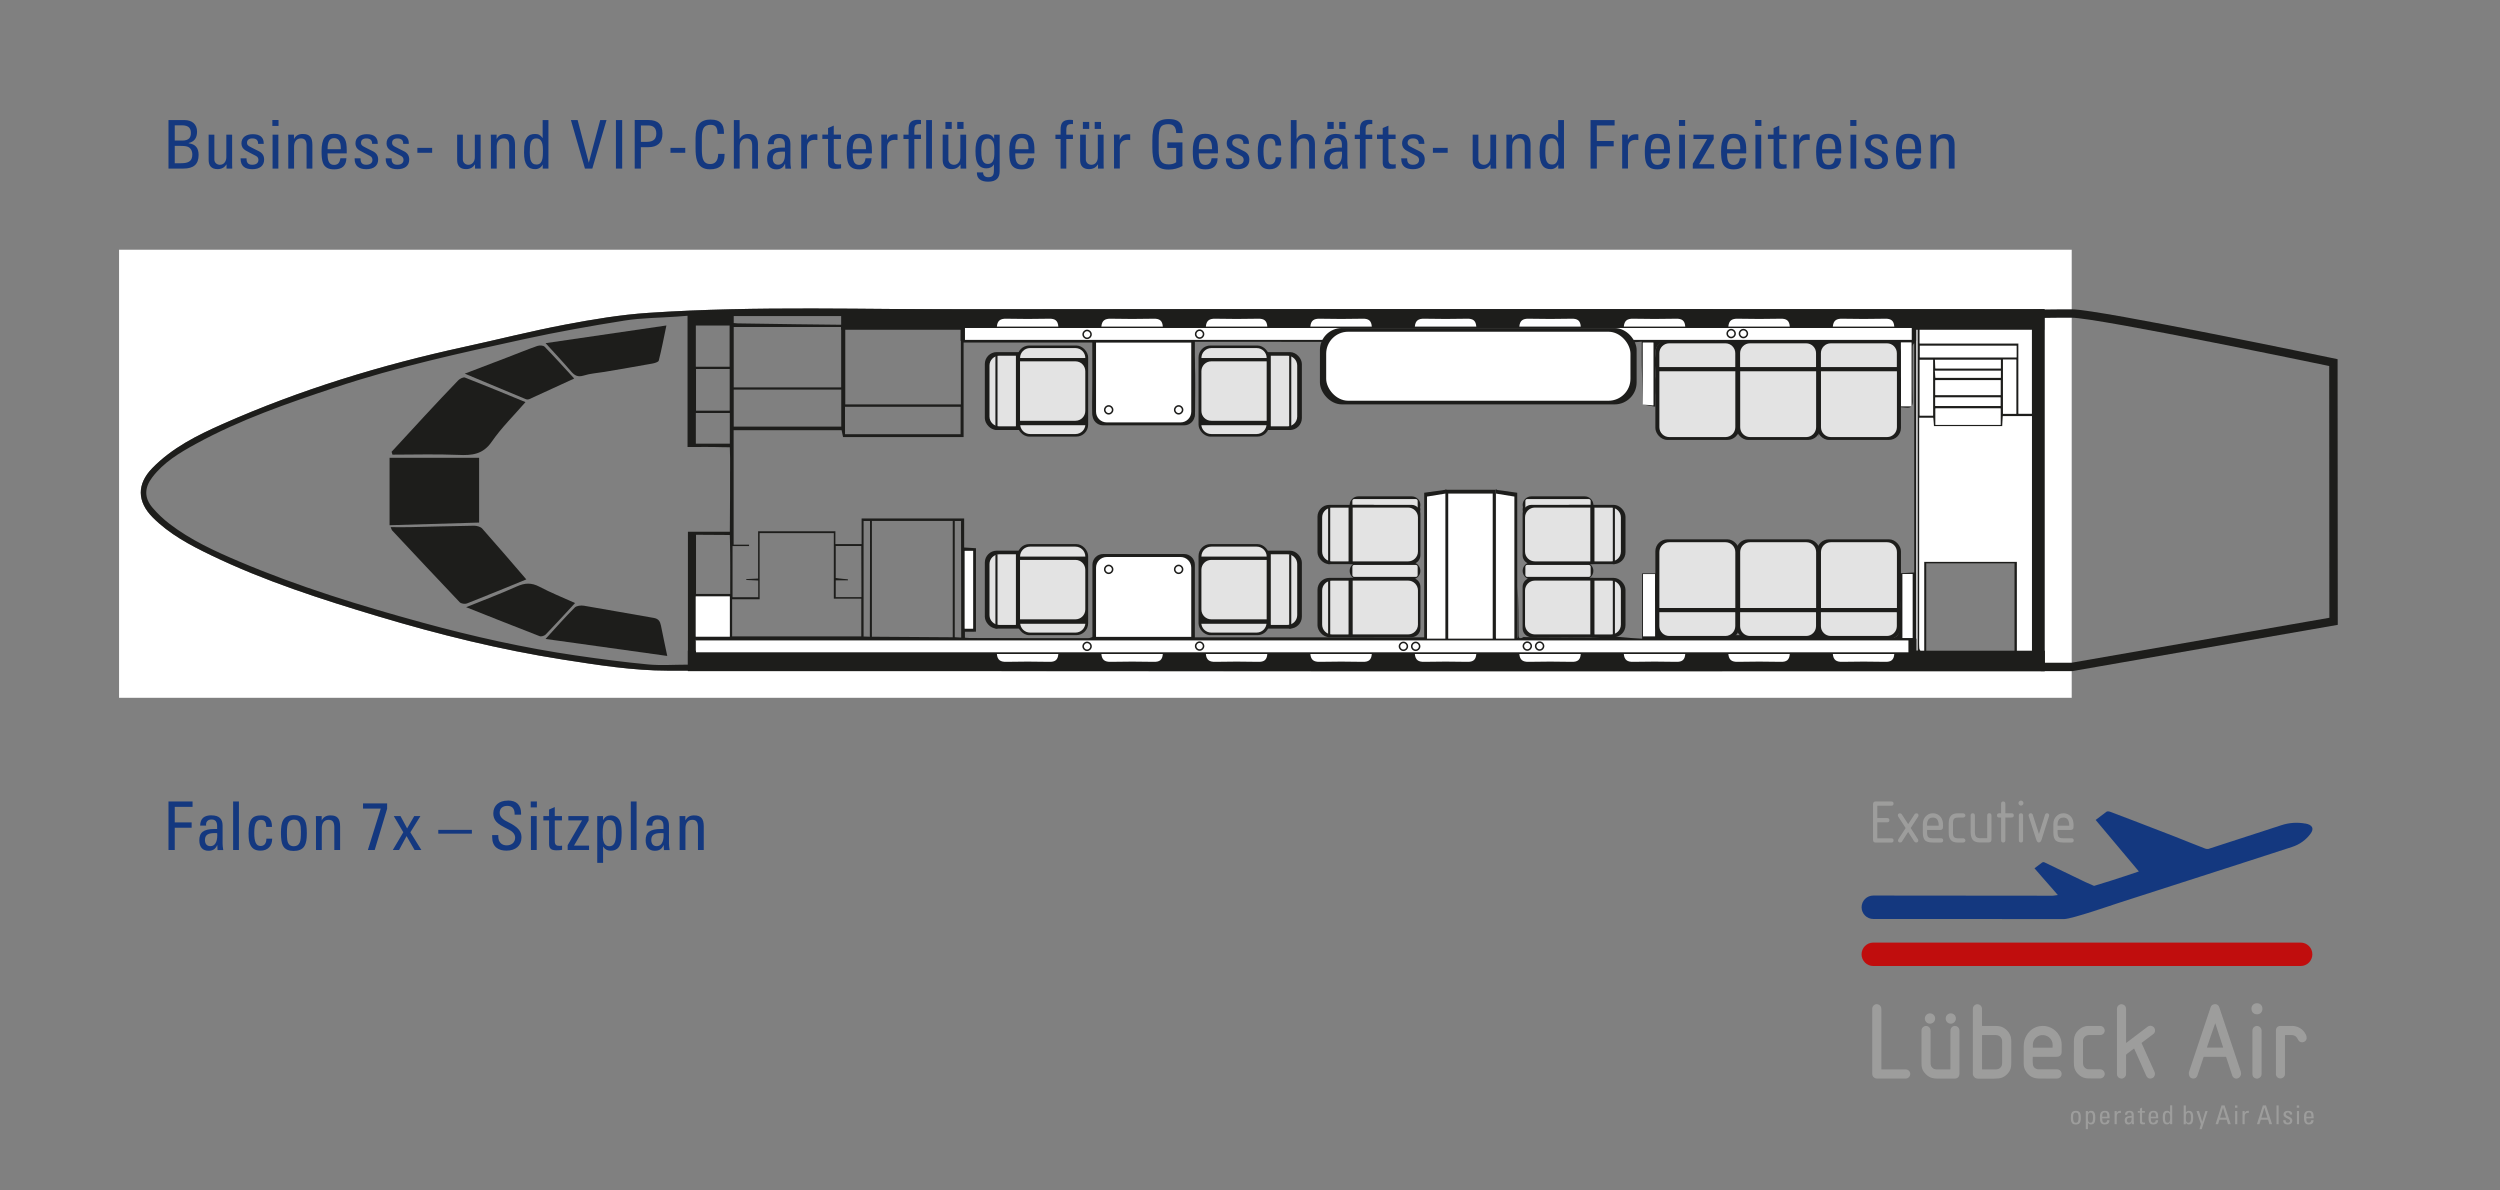 <?xml version="1.0" encoding="UTF-8"?>
<svg id="Ebene_1" data-name="Ebene 1" xmlns="http://www.w3.org/2000/svg" xmlns:xlink="http://www.w3.org/1999/xlink" viewBox="0 0 595.28 283.46">
  <rect x="0" y="0" width="595.28" height="283.46" fill="#808080" stroke="none"/>
  <defs>
    <style>
      .cls-1 {
        clip-path: url(#clippath);
      }

      .cls-2, .cls-3, .cls-4, .cls-5, .cls-6, .cls-7, .cls-8 {
        stroke-width: 0px;
      }

      .cls-2, .cls-9, .cls-10, .cls-11 {
        fill: none;
      }

      .cls-3 {
        fill: #c00d0d;
      }

      .cls-4 {
        fill: #9d9d9c;
      }

      .cls-9 {
        stroke-width: 2px;
      }

      .cls-9, .cls-10, .cls-11 {
        stroke: #1d1d1b;
      }

      .cls-5 {
        fill: #1d1d1b;
      }

      .cls-6 {
        fill: #14387f;
      }

      .cls-7 {
        fill: #e3e3e3;
      }

      .cls-10 {
        stroke-width: .5px;
      }

      .cls-12 {
        clip-path: url(#clippath-1);
      }

      .cls-13 {
        clip-path: url(#clippath-4);
      }

      .cls-14 {
        clip-path: url(#clippath-3);
      }

      .cls-15 {
        clip-path: url(#clippath-2);
      }

      .cls-16 {
        clip-path: url(#clippath-7);
      }

      .cls-17 {
        clip-path: url(#clippath-8);
      }

      .cls-18 {
        clip-path: url(#clippath-6);
      }

      .cls-19 {
        clip-path: url(#clippath-5);
      }

      .cls-20 {
        clip-path: url(#clippath-9);
      }

      .cls-21 {
        clip-path: url(#clippath-14);
      }

      .cls-22 {
        clip-path: url(#clippath-13);
      }

      .cls-23 {
        clip-path: url(#clippath-12);
      }

      .cls-24 {
        clip-path: url(#clippath-10);
      }

      .cls-25 {
        clip-path: url(#clippath-15);
      }

      .cls-26 {
        clip-path: url(#clippath-17);
      }

      .cls-27 {
        clip-path: url(#clippath-16);
      }

      .cls-28 {
        clip-path: url(#clippath-19);
      }

      .cls-29 {
        clip-path: url(#clippath-11);
      }

      .cls-30 {
        clip-path: url(#clippath-18);
      }

      .cls-11 {
        stroke-width: .37px;
      }

      .cls-8 {
        fill: #fff;
      }
    </style>
    <clipPath id="clippath">
      <rect class="cls-2" width="595.28" height="283.46"/>
    </clipPath>
    <clipPath id="clippath-1">
      <rect class="cls-2" width="595.28" height="283.46"/>
    </clipPath>
    <clipPath id="clippath-2">
      <rect class="cls-2" width="595.28" height="283.46"/>
    </clipPath>
    <clipPath id="clippath-3">
      <rect class="cls-2" width="595.28" height="283.46"/>
    </clipPath>
    <clipPath id="clippath-4">
      <rect class="cls-2" width="595.28" height="283.46"/>
    </clipPath>
    <clipPath id="clippath-5">
      <rect class="cls-2" width="595.28" height="283.46"/>
    </clipPath>
    <clipPath id="clippath-6">
      <rect class="cls-2" width="595.28" height="283.46"/>
    </clipPath>
    <clipPath id="clippath-7">
      <rect class="cls-2" width="595.28" height="283.46"/>
    </clipPath>
    <clipPath id="clippath-8">
      <rect class="cls-2" width="595.28" height="283.46"/>
    </clipPath>
    <clipPath id="clippath-9">
      <rect class="cls-2" width="595.28" height="283.46"/>
    </clipPath>
    <clipPath id="clippath-10">
      <rect class="cls-2" width="595.28" height="283.46"/>
    </clipPath>
    <clipPath id="clippath-11">
      <rect class="cls-2" width="595.28" height="283.46"/>
    </clipPath>
    <clipPath id="clippath-12">
      <rect class="cls-2" width="595.28" height="283.46"/>
    </clipPath>
    <clipPath id="clippath-13">
      <rect class="cls-2" width="595.28" height="283.46"/>
    </clipPath>
    <clipPath id="clippath-14">
      <rect class="cls-2" width="595.28" height="283.46"/>
    </clipPath>
    <clipPath id="clippath-15">
      <rect class="cls-2" width="595.28" height="283.46"/>
    </clipPath>
    <clipPath id="clippath-16">
      <rect class="cls-2" width="595.28" height="283.46"/>
    </clipPath>
    <clipPath id="clippath-17">
      <rect class="cls-2" width="595.28" height="283.46"/>
    </clipPath>
    <clipPath id="clippath-18">
      <rect class="cls-2" width="595.28" height="283.46"/>
    </clipPath>
    <clipPath id="clippath-19">
      <rect class="cls-2" width="595.28" height="283.46"/>
    </clipPath>
  </defs>
  <g class="cls-1">
    <path class="cls-6" d="M463.19,31.9c-1.1,0-1.7.38-2.16,1.2v-1.04h-1.39c.02.35.03.85.03,1.04v7.04h1.38v-5.15c0-1.23.54-2.03,1.65-2.03.88,0,1.33.51,1.33,1.73v5.46h1.38v-5.65c0-1.81-.67-2.59-2.21-2.59M452.88,35.53v-.08c0-1.78.53-2.56,1.55-2.56s1.6.69,1.6,2.4v.24h-3.15ZM454.45,31.85c-2.13,0-2.99,1.14-2.99,4.16,0,2.54.38,3.38,1.28,3.94.43.27,1.04.38,1.73.38,1.89,0,2.85-.88,2.9-2.64h-1.44c-.13,1.06-.61,1.57-1.49,1.57-1.02,0-1.55-.67-1.55-2.54v-.19h4.56v-.67c0-1.25-.11-2.08-.42-2.69-.51-1.01-1.46-1.31-2.58-1.31M446.89,31.95c-1.65,0-2.74.77-2.74,2.19,0,.62.24,1.23,1.02,1.7.32.19.66.37.98.53.46.24,1.07.54,1.5.78.43.24.54.61.54.93,0,.72-.54,1.15-1.47,1.15s-1.36-.45-1.36-1.42v-.11h-1.41v.13c0,1.65.99,2.46,2.77,2.46s2.83-.82,2.83-2.3c0-.9-.4-1.54-1.23-1.97-2.27-1.17-2.85-1.25-2.85-2.02,0-.66.46-1.04,1.28-1.04.9,0,1.36.43,1.36,1.18v.11h1.34v-.16c0-1.39-.91-2.14-2.58-2.14M440.62,40.14h1.38v-8.08h-1.38v8.08ZM440.57,29.99h1.47v-1.41h-1.47v1.41ZM433.86,35.53v-.08c0-1.78.53-2.56,1.55-2.56s1.6.69,1.6,2.4v.24h-3.15ZM435.43,31.85c-2.13,0-2.99,1.14-2.99,4.16,0,2.54.38,3.38,1.28,3.94.43.27,1.04.38,1.73.38,1.89,0,2.85-.88,2.9-2.64h-1.44c-.13,1.06-.61,1.57-1.49,1.57-1.02,0-1.55-.67-1.55-2.54v-.19h4.56v-.67c0-1.25-.11-2.08-.42-2.69-.51-1.01-1.46-1.31-2.58-1.31M430.49,31.96c-1.2,0-1.66.35-2.08,1.34v-1.25h-1.38c.02.53.03.86.03,1.04v7.04h1.38v-5.07c0-1.07.64-1.76,1.81-1.76.19,0,.46.02.66.05v-1.36c-.11-.03-.26-.03-.42-.03M423.67,29.91l-1.36.59v1.55h-1.36v1.04h1.36v5.52c0,1.07.35,1.6,1.76,1.6.43,0,.93-.03,1.34-.11v-1.01c-.19.05-.37.06-.59.06-.72,0-1.15-.16-1.15-1.15v-4.91h1.71v-1.04h-1.71v-2.14ZM417.99,40.14h1.38v-8.08h-1.38v8.08ZM417.94,29.99h1.47v-1.41h-1.47v1.41ZM411.23,35.53v-.08c0-1.78.53-2.56,1.55-2.56s1.6.69,1.6,2.4v.24h-3.15ZM412.8,31.85c-2.13,0-2.99,1.14-2.99,4.16,0,2.54.38,3.38,1.28,3.94.43.27,1.04.38,1.73.38,1.89,0,2.85-.88,2.9-2.64h-1.44c-.13,1.06-.61,1.57-1.49,1.57-1.02,0-1.55-.67-1.55-2.54v-.19h4.56v-.67c0-1.25-.11-2.08-.42-2.69-.51-1.01-1.46-1.31-2.58-1.31M403.23,32.06v1.04h3.26l-3.42,5.9v1.14h5.09v-1.04h-3.58l3.47-5.98v-1.06h-4.82ZM399.83,40.14h1.38v-8.08h-1.38v8.08ZM399.78,29.99h1.47v-1.41h-1.47v1.41ZM393.07,35.53v-.08c0-1.78.53-2.56,1.55-2.56s1.6.69,1.6,2.4v.24h-3.15ZM394.64,31.85c-2.13,0-2.99,1.14-2.99,4.16,0,2.54.38,3.38,1.28,3.94.43.27,1.04.38,1.73.38,1.89,0,2.85-.88,2.9-2.64h-1.44c-.13,1.06-.61,1.57-1.49,1.57-1.02,0-1.55-.67-1.55-2.54v-.19h4.56v-.67c0-1.25-.11-2.08-.42-2.69-.51-1.01-1.46-1.31-2.58-1.31M389.69,31.96c-1.2,0-1.66.35-2.08,1.34v-1.25h-1.38c.02.53.03.86.03,1.04v7.04h1.38v-5.07c0-1.07.64-1.76,1.81-1.76.19,0,.46.02.66.05v-1.36c-.11-.03-.26-.03-.42-.03M378.73,28.59v11.55h1.49v-5.3h4.02v-1.26h-4.02v-3.71h4.24v-1.28h-5.73ZM367.96,36.15c0-1.01.05-1.73.22-2.21.3-.8.8-.98,1.31-.98.94,0,1.6.58,1.6,2.7v.4c0,1.42-.13,1.98-.37,2.45-.27.53-.72.67-1.15.67-.69,0-1.2-.3-1.46-1.23-.11-.45-.16-1.04-.16-1.81M371.02,28.59v4.29c-.56-.77-1.02-.98-1.81-.98s-1.46.21-1.92.83c-.45.61-.7,1.33-.7,3.6,0,2.86.94,3.95,2.64,3.95.8,0,1.42-.38,1.81-1.1v.96h1.36v-11.55h-1.38ZM362.22,31.9c-1.1,0-1.7.38-2.16,1.2v-1.04h-1.39c.02.35.03.85.03,1.04v7.04h1.38v-5.15c0-1.23.54-2.03,1.65-2.03.88,0,1.33.51,1.33,1.73v5.46h1.38v-5.65c0-1.81-.67-2.59-2.21-2.59M350.66,32.06v6.03c0,1.38.69,2.18,2.1,2.18.98,0,1.66-.37,2.11-1.1h.05v.98h1.36c0-.34-.03-.69-.03-1.04v-7.04h-1.38v5.38c0,.98-.58,1.79-1.52,1.79-.75,0-1.33-.54-1.33-1.25v-5.92h-1.36ZM341.19,36.39h3.52v-1.18h-3.52v1.18ZM336.59,31.95c-1.65,0-2.74.77-2.74,2.19,0,.62.24,1.23,1.02,1.7.32.19.66.37.98.53.46.24,1.07.54,1.5.78.43.24.54.61.54.93,0,.72-.54,1.15-1.47,1.15s-1.36-.45-1.36-1.42v-.11h-1.41v.13c0,1.65.99,2.46,2.77,2.46s2.83-.82,2.83-2.3c0-.9-.4-1.54-1.23-1.97-2.27-1.17-2.85-1.25-2.85-2.02,0-.66.46-1.04,1.28-1.04.9,0,1.36.43,1.36,1.18v.11h1.34v-.16c0-1.39-.91-2.14-2.58-2.14M330.6,29.91l-1.36.59v1.55h-1.36v1.04h1.36v5.52c0,1.07.35,1.6,1.76,1.6.43,0,.93-.03,1.34-.11v-1.01c-.19.05-.37.06-.59.06-.72,0-1.15-.16-1.15-1.15v-4.91h1.71v-1.04h-1.71v-2.14ZM326.1,28.52c-1.66,0-2.29.66-2.29,2.32v1.22h-1.23v1.04h1.23v7.04h1.36v-7.04h1.58v-1.04h-1.58v-1.09c0-1.18.37-1.41,1.22-1.44.13,0,.26,0,.37.02v-.96c-.24-.05-.46-.06-.66-.06M318.89,30.7h1.5v-1.66h-1.5v1.66ZM316.07,30.7h1.5v-1.66h-1.5v1.66ZM316.62,37.75c0-1.26.82-1.65,2.4-1.65.18,0,.4,0,.51.02.02.29.02.18.02.54,0,1.55-.54,2.56-1.63,2.56-.82,0-1.3-.53-1.3-1.47M318.22,31.88c-1.82,0-2.7.78-2.74,2.45h1.42c0-.08-.02-.14-.02-.27,0-.43.24-1.18,1.31-1.18.99,0,1.33.62,1.33,1.57v.69h-.56c-2.74,0-3.68.86-3.68,2.69,0,1.62.78,2.5,2.19,2.5,1.04,0,1.66-.42,2.06-1.34h.03l.06,1.17h1.36c-.11-.56-.16-1.22-.16-1.57v-4.29c0-1.52-.78-2.4-2.62-2.4M307.36,28.59v11.55h1.38v-5.23c0-1.06.5-1.95,1.65-1.95.9,0,1.33.51,1.33,1.76v5.42h1.38v-5.79c0-1.63-.72-2.45-2.21-2.45-1.06,0-1.68.34-2.16,1.2v-4.51h-1.36ZM302.53,31.9c-2.24,0-3.04,1.06-3.04,4.26,0,1.42.14,2.22.48,2.86.48.91,1.26,1.28,2.38,1.28,1.68,0,2.77-1.06,2.77-2.85h-1.38c0,1.15-.53,1.74-1.39,1.74-1.06,0-1.5-.99-1.5-3.12,0-2.35.53-3.1,1.57-3.1.88,0,1.28.5,1.28,1.68h1.36v-.18c0-1.68-.88-2.58-2.53-2.58M294.83,31.95c-1.65,0-2.74.77-2.74,2.19,0,.62.24,1.23,1.02,1.7.32.19.66.37.98.53.46.24,1.07.54,1.5.78s.54.61.54.93c0,.72-.54,1.15-1.47,1.15s-1.36-.45-1.36-1.42v-.11h-1.41v.13c0,1.65.99,2.46,2.77,2.46s2.83-.82,2.83-2.3c0-.9-.4-1.54-1.23-1.97-2.27-1.17-2.85-1.25-2.85-2.02,0-.66.46-1.04,1.28-1.04.9,0,1.36.43,1.36,1.18v.11h1.34v-.16c0-1.39-.91-2.14-2.58-2.14M285.45,35.53v-.08c0-1.78.53-2.56,1.55-2.56s1.6.69,1.6,2.4v.24h-3.15ZM287.01,31.85c-2.13,0-2.99,1.14-2.99,4.16,0,2.54.38,3.38,1.28,3.94.43.27,1.04.38,1.73.38,1.89,0,2.85-.88,2.9-2.64h-1.44c-.13,1.06-.61,1.57-1.49,1.57-1.02,0-1.55-.67-1.55-2.54v-.19h4.56v-.67c0-1.25-.11-2.08-.42-2.69-.51-1.01-1.46-1.31-2.58-1.31M278.28,28.35c-1.36,0-2.51.34-3.15,1.3-.53.78-.74,1.82-.74,3.81v1.62c0,1.74.19,2.9.59,3.68.67,1.33,2.03,1.62,3.26,1.62s2.29-.29,3.31-.85v-5.62h-3.6v1.31h2.11v3.42c-.5.37-1.15.5-1.76.5-1.82,0-2.4-.98-2.4-3.39v-2.64c0-1.33.13-2.21.43-2.74.38-.66,1.12-.8,1.86-.8,1.26,0,1.87.7,1.87,2.11h1.54v-.16c0-.83-.18-1.54-.45-2-.48-.82-1.42-1.17-2.88-1.17M268.69,31.96c-1.2,0-1.66.35-2.08,1.34v-1.25h-1.38c.02.53.03.86.03,1.04v7.04h1.38v-5.07c0-1.07.64-1.76,1.81-1.76.19,0,.46.02.66.05v-1.36c-.11-.03-.26-.03-.42-.03M260.66,30.7h1.5v-1.66h-1.5v1.66ZM257.85,30.7h1.5v-1.66h-1.5v1.66ZM257.19,32.06v6.03c0,1.38.69,2.18,2.1,2.18.98,0,1.66-.37,2.11-1.1h.05v.98h1.36c0-.34-.03-.69-.03-1.04v-7.04h-1.38v5.38c0,.98-.58,1.79-1.52,1.79-.75,0-1.33-.54-1.33-1.25v-5.92h-1.36ZM254.83,28.52c-1.66,0-2.29.66-2.29,2.32v1.22h-1.23v1.04h1.23v7.04h1.36v-7.04h1.58v-1.04h-1.58v-1.09c0-1.18.37-1.41,1.22-1.44.13,0,.26,0,.37.02v-.96c-.24-.05-.46-.06-.66-.06M241.74,35.53v-.08c0-1.78.53-2.56,1.55-2.56s1.6.69,1.6,2.4v.24h-3.15ZM243.31,31.85c-2.13,0-2.99,1.14-2.99,4.16,0,2.54.38,3.38,1.28,3.94.43.27,1.04.38,1.73.38,1.89,0,2.85-.88,2.9-2.64h-1.44c-.13,1.06-.61,1.57-1.49,1.57-1.02,0-1.55-.67-1.55-2.54v-.19h4.56v-.67c0-1.25-.11-2.08-.42-2.69-.51-1.01-1.46-1.31-2.58-1.31M233.65,35.85c0-1.17.13-1.81.4-2.24.27-.46.77-.61,1.17-.61,1.39,0,1.55,1.55,1.55,2.61,0,.7.03,1.52-.13,2.18-.18.72-.59,1.25-1.42,1.25-.59,0-1.15-.27-1.42-1.33-.11-.46-.14-1.06-.14-1.86M234.88,31.95c-1.78,0-2.61,1.26-2.61,4.03,0,.77.06,1.5.19,2.03.35,1.55,1.3,2.08,2.4,2.08.83,0,1.47-.34,1.81-.96v1.07c0,1.01-.06,1.28-.27,1.58-.22.32-.64.42-1.04.42-.82,0-1.26-.4-1.28-1.15h-1.47v.13c0,1.33.94,2.08,2.67,2.08,1.94,0,2.75-.9,2.75-2.51v-8.69h-1.31v.99c-.43-.77-.99-1.1-1.84-1.1M227.93,30.7h1.5v-1.66h-1.5v1.66ZM225.12,30.7h1.5v-1.66h-1.5v1.66ZM224.46,32.06v6.03c0,1.38.69,2.18,2.1,2.18.98,0,1.66-.37,2.11-1.1h.05v.98h1.36c0-.34-.03-.69-.03-1.04v-7.04h-1.38v5.38c0,.98-.58,1.79-1.52,1.79-.75,0-1.33-.54-1.33-1.25v-5.92h-1.36ZM220.53,40.14h1.38v-11.55h-1.38v11.55ZM218.64,28.52c-1.66,0-2.29.66-2.29,2.32v1.22h-1.23v1.04h1.23v7.04h1.36v-7.04h1.58v-1.04h-1.58v-1.09c0-1.18.37-1.41,1.22-1.44.13,0,.26,0,.37.02v-.96c-.24-.05-.46-.06-.66-.06M213.29,31.96c-1.2,0-1.66.35-2.08,1.34v-1.25h-1.38c.02.53.03.86.03,1.04v7.04h1.38v-5.07c0-1.07.64-1.76,1.81-1.76.19,0,.46.02.66.05v-1.36c-.11-.03-.26-.03-.42-.03M203.05,35.53v-.08c0-1.78.53-2.56,1.55-2.56s1.6.69,1.6,2.4v.24h-3.15ZM204.61,31.85c-2.13,0-2.99,1.14-2.99,4.16,0,2.54.38,3.38,1.28,3.94.43.27,1.04.38,1.73.38,1.89,0,2.85-.88,2.9-2.64h-1.44c-.13,1.06-.61,1.57-1.49,1.57-1.02,0-1.55-.67-1.55-2.54v-.19h4.56v-.67c0-1.25-.11-2.08-.42-2.69-.51-1.01-1.46-1.31-2.58-1.31M198.53,29.91l-1.36.59v1.55h-1.36v1.04h1.36v5.52c0,1.07.35,1.6,1.76,1.6.43,0,.93-.03,1.34-.11v-1.01c-.19.05-.37.06-.59.06-.72,0-1.15-.16-1.15-1.15v-4.91h1.71v-1.04h-1.71v-2.14ZM194.21,31.96c-1.2,0-1.66.35-2.08,1.34v-1.25h-1.38c.02.53.03.86.03,1.04v7.04h1.38v-5.07c0-1.07.64-1.76,1.81-1.76.19,0,.46.02.66.05v-1.36c-.11-.03-.26-.03-.42-.03M184,37.75c0-1.26.82-1.65,2.4-1.65.18,0,.4,0,.51.02.02.29.02.18.02.54,0,1.55-.54,2.56-1.63,2.56-.82,0-1.3-.53-1.3-1.47M185.6,31.88c-1.82,0-2.7.78-2.74,2.45h1.42c0-.08-.02-.14-.02-.27,0-.43.24-1.18,1.31-1.18.99,0,1.33.62,1.33,1.57v.69h-.56c-2.74,0-3.68.86-3.68,2.69,0,1.62.78,2.5,2.19,2.5,1.04,0,1.66-.42,2.06-1.34h.03l.06,1.17h1.36c-.11-.56-.16-1.22-.16-1.57v-4.29c0-1.52-.78-2.4-2.62-2.4M174.74,28.59v11.55h1.38v-5.23c0-1.06.5-1.95,1.65-1.95.9,0,1.33.51,1.33,1.76v5.42h1.38v-5.79c0-1.63-.72-2.45-2.21-2.45-1.06,0-1.68.34-2.16,1.2v-4.51h-1.36ZM169.32,28.46c-2.54,0-3.7,1.22-3.7,4.45v2.43c0,2.38.4,3.74,1.44,4.45.5.34,1.17.53,2,.53,2.3,0,3.47-1.12,3.47-3.47v-.21h-1.52c-.02,1.6-.67,2.42-1.92,2.42-1.55,0-1.97-1.18-1.97-3.34v-2.8c0-1.14.1-1.74.32-2.24.34-.74,1.04-.96,1.74-.96,1.15,0,1.66.54,1.66,1.98v.18h1.54v-.3c0-2.13-.99-3.1-3.07-3.1M159.65,36.39h3.52v-1.18h-3.52v1.18ZM152.6,29.87h1.73c1.31,0,1.94.66,1.94,1.89s-.53,2.02-2.3,2.02h-1.36v-3.9ZM151.13,28.59v11.55h1.47v-5.09h1.73c2.19,0,3.41-1.04,3.41-3.22s-1.06-3.25-3.3-3.25h-3.31ZM146.66,40.14h1.49v-11.55h-1.49v11.55ZM135.94,28.59l3.34,11.55h1.76l3.38-11.55h-1.5l-2.72,10.16-2.66-10.16h-1.6ZM126.15,36.15c0-1.01.05-1.73.22-2.21.3-.8.8-.98,1.31-.98.94,0,1.6.58,1.6,2.7v.4c0,1.42-.13,1.98-.37,2.45-.27.53-.72.67-1.15.67-.69,0-1.2-.3-1.46-1.23-.11-.45-.16-1.04-.16-1.81M129.21,28.59v4.29c-.56-.77-1.02-.98-1.81-.98s-1.46.21-1.92.83c-.45.61-.7,1.33-.7,3.6,0,2.86.94,3.95,2.64,3.95.8,0,1.42-.38,1.81-1.1v.96h1.36v-11.55h-1.38ZM120.41,31.9c-1.1,0-1.7.38-2.16,1.2v-1.04h-1.39c.02.35.03.85.03,1.04v7.04h1.38v-5.15c0-1.23.54-2.03,1.65-2.03.88,0,1.33.51,1.33,1.73v5.46h1.38v-5.65c0-1.81-.67-2.59-2.21-2.59M108.85,32.06v6.03c0,1.38.69,2.18,2.1,2.18.98,0,1.66-.37,2.11-1.1h.05v.98h1.36c0-.34-.03-.69-.03-1.04v-7.04h-1.38v5.38c0,.98-.58,1.79-1.52,1.79-.75,0-1.33-.54-1.33-1.25v-5.92h-1.36ZM99.38,36.39h3.52v-1.18h-3.52v1.18ZM94.78,31.95c-1.65,0-2.74.77-2.74,2.19,0,.62.24,1.23,1.02,1.7.32.19.66.37.98.53.46.24,1.07.54,1.5.78.43.24.54.61.54.93,0,.72-.54,1.15-1.47,1.15s-1.36-.45-1.36-1.42v-.11h-1.41v.13c0,1.65.99,2.46,2.77,2.46s2.83-.82,2.83-2.3c0-.9-.4-1.54-1.23-1.97-2.27-1.17-2.85-1.25-2.85-2.02,0-.66.46-1.04,1.28-1.04.9,0,1.36.43,1.36,1.18v.11h1.34v-.16c0-1.39-.91-2.14-2.58-2.14M87.38,31.95c-1.65,0-2.74.77-2.74,2.19,0,.62.24,1.23,1.02,1.7.32.19.66.37.98.53.46.24,1.07.54,1.5.78.43.24.54.61.54.93,0,.72-.54,1.15-1.47,1.15s-1.36-.45-1.36-1.42v-.11h-1.41v.13c0,1.65.99,2.46,2.77,2.46s2.83-.82,2.83-2.3c0-.9-.4-1.54-1.23-1.97-2.27-1.17-2.85-1.25-2.85-2.02,0-.66.46-1.04,1.28-1.04.9,0,1.36.43,1.36,1.18v.11h1.34v-.16c0-1.39-.91-2.14-2.58-2.14M78,35.53v-.08c0-1.78.53-2.56,1.55-2.56s1.6.69,1.6,2.4v.24h-3.15ZM79.56,31.85c-2.13,0-2.99,1.14-2.99,4.16,0,2.54.38,3.38,1.28,3.94.43.27,1.04.38,1.73.38,1.89,0,2.85-.88,2.9-2.64h-1.44c-.13,1.06-.61,1.57-1.49,1.57-1.02,0-1.55-.67-1.55-2.54v-.19h4.56v-.67c0-1.25-.11-2.08-.42-2.69-.51-1.01-1.46-1.31-2.58-1.31M72.16,31.9c-1.1,0-1.7.38-2.16,1.2v-1.04h-1.39c.02.35.03.85.03,1.04v7.04h1.38v-5.15c0-1.23.54-2.03,1.65-2.03.88,0,1.33.51,1.33,1.73v5.46h1.38v-5.65c0-1.81-.67-2.59-2.21-2.59M64.9,40.14h1.38v-8.08h-1.38v8.08ZM64.85,29.99h1.47v-1.41h-1.47v1.41ZM60.23,31.95c-1.65,0-2.74.77-2.74,2.19,0,.62.24,1.23,1.02,1.7.32.19.66.37.98.53.46.24,1.07.54,1.5.78s.54.61.54.93c0,.72-.54,1.15-1.47,1.15s-1.36-.45-1.36-1.42v-.11h-1.41v.13c0,1.65.99,2.46,2.77,2.46s2.83-.82,2.83-2.3c0-.9-.4-1.54-1.23-1.97-2.27-1.17-2.85-1.25-2.85-2.02,0-.66.46-1.04,1.28-1.04.9,0,1.36.43,1.36,1.18v.11h1.34v-.16c0-1.39-.91-2.14-2.58-2.14M49.68,32.06v6.03c0,1.38.69,2.18,2.1,2.18.98,0,1.66-.37,2.11-1.1h.05v.98h1.36c0-.34-.03-.69-.03-1.04v-7.04h-1.38v5.38c0,.98-.58,1.79-1.52,1.79-.75,0-1.33-.54-1.33-1.25v-5.92h-1.36ZM41.61,38.86v-4.13h1.12c.67,0,1.49.02,1.97.21.67.27,1.09.94,1.09,1.86,0,.72-.19,1.34-.8,1.7-.43.26-1.09.37-2,.37h-1.38ZM41.61,33.47v-3.63h1.7c1.65,0,2.14.74,2.14,1.82s-.45,1.81-2.06,1.81h-1.78ZM40.12,28.59v11.55h3.54c2.43,0,3.63-1.01,3.63-3.25,0-1.66-.74-2.56-2.35-2.77v-.08c1.33-.3,1.98-1.2,1.98-2.7,0-1.78-1.23-2.75-2.98-2.75h-3.82Z"/>
    <path class="cls-6" d="M165.35,194.15c-1.1,0-1.7.38-2.16,1.2v-1.04h-1.39c.02.35.03.85.03,1.04v7.04h1.38v-5.15c0-1.23.54-2.03,1.65-2.03.88,0,1.33.51,1.33,1.73v5.46h1.38v-5.65c0-1.81-.67-2.59-2.21-2.59M155.08,200.01c0-1.26.82-1.65,2.4-1.65.18,0,.4,0,.51.02.02.29.02.18.02.54,0,1.55-.54,2.56-1.63,2.56-.82,0-1.3-.53-1.3-1.47M156.68,194.13c-1.83,0-2.71.78-2.74,2.45h1.42c0-.08-.02-.14-.02-.27,0-.43.24-1.18,1.31-1.18.99,0,1.33.62,1.33,1.57v.69h-.56c-2.74,0-3.68.86-3.68,2.69,0,1.62.78,2.5,2.19,2.5,1.04,0,1.66-.42,2.07-1.34h.03l.06,1.17h1.36c-.11-.56-.16-1.22-.16-1.57v-4.29c0-1.52-.78-2.4-2.62-2.4M150.2,202.39h1.38v-11.55h-1.38v11.55ZM143.51,198.26c0-1.26.14-1.98.42-2.4.26-.4.61-.61,1.09-.61.85,0,1.28.45,1.5,1.23.11.4.14.91.14,1.28v.96c0,1.89-.51,2.78-1.55,2.78-.82,0-1.28-.53-1.46-1.31-.1-.4-.14-.78-.14-1.94M145.38,194.17c-.8,0-1.36.34-1.79,1.12v-.98h-1.38v11.15h1.39v-3.89c.4.66.99.99,1.79.99,1.26,0,2.03-.59,2.37-1.73.18-.56.26-1.34.26-2.72,0-1.47-.22-2.45-.67-3.06-.43-.59-1.09-.9-1.97-.9M135.33,194.31v1.04h3.26l-3.42,5.9v1.14h5.09v-1.04h-3.58l3.47-5.98v-1.06h-4.82ZM132.1,192.17l-1.36.59v1.55h-1.36v1.04h1.36v5.52c0,1.07.35,1.6,1.76,1.6.43,0,.93-.03,1.34-.11v-1.01c-.19.05-.37.06-.59.06-.72,0-1.15-.16-1.15-1.15v-4.91h1.71v-1.04h-1.71v-2.14ZM126.42,202.39h1.38v-8.08h-1.38v8.08ZM126.37,192.25h1.47v-1.41h-1.47v1.41ZM120.92,190.63c-2.14,0-3.46,1.2-3.46,3.07,0,.72.22,1.42.74,1.98.53.59,1.25.99,3.12,1.95.96.5,1.34,1.17,1.34,1.82,0,1.17-.88,1.84-2.03,1.84-.98,0-1.98-.58-1.98-2.11v-.34h-1.46v.45c0,2.37,1.46,3.26,3.41,3.26,2.13,0,3.57-1.17,3.57-3.1,0-.93-.22-1.81-1.66-2.82-.46-.32-.86-.56-1.42-.82-1.28-.58-2.11-1.26-2.11-2.26,0-1.06.7-1.66,1.82-1.66,1.18,0,1.74.67,1.74,1.94v.16h1.54v-.26c0-2.06-1.1-3.12-3.15-3.12M104.36,198.5h8v-.9h-8v.9ZM93.76,194.31l2.27,3.87-2.5,4.21h1.49l1.79-3.31,1.9,3.31h1.62l-2.62-4.21,2.4-3.87h-1.47l-1.7,2.94-1.58-2.94h-1.6ZM86.44,191.29v1.25h4.22l-3.07,9.86h1.63l2.96-9.84v-1.26h-5.74ZM78.76,194.15c-1.1,0-1.7.38-2.16,1.2v-1.04h-1.39c.02.35.03.85.03,1.04v7.04h1.38v-5.15c0-1.23.54-2.03,1.65-2.03.88,0,1.33.51,1.33,1.73v5.46h1.38v-5.65c0-1.81-.67-2.59-2.21-2.59M71.65,198.05c0,1.22-.05,2.02-.27,2.54-.26.61-.72.91-1.41.91-.94,0-1.41-.51-1.57-1.49-.06-.45-.08-1.02-.08-1.63,0-1.52.1-1.94.32-2.42.3-.66.94-.8,1.36-.8,1.54,0,1.65,1.42,1.65,2.88M69.99,194.09c-2.64,0-3.09,1.66-3.09,4.24,0,1.42.13,2.32.43,2.96.51,1.07,1.58,1.33,2.58,1.33,1.07,0,2.1-.29,2.62-1.23.35-.64.53-1.49.53-2.98s-.14-2.42-.48-3.06c-.53-.99-1.52-1.26-2.59-1.26M62.22,194.15c-2.24,0-3.04,1.06-3.04,4.26,0,1.42.14,2.22.48,2.86.48.91,1.26,1.28,2.38,1.28,1.68,0,2.77-1.06,2.77-2.85h-1.38c0,1.15-.53,1.74-1.39,1.74-1.06,0-1.5-.99-1.5-3.12,0-2.35.53-3.1,1.57-3.1.88,0,1.28.5,1.28,1.68h1.36v-.18c0-1.68-.88-2.58-2.53-2.58M55.51,202.39h1.38v-11.55h-1.38v11.55ZM48.8,200.01c0-1.26.82-1.65,2.4-1.65.18,0,.4,0,.51.02.02.29.02.18.02.54,0,1.55-.54,2.56-1.63,2.56-.82,0-1.3-.53-1.3-1.47M50.4,194.13c-1.82,0-2.7.78-2.74,2.45h1.42c0-.08-.02-.14-.02-.27,0-.43.24-1.18,1.31-1.18.99,0,1.33.62,1.33,1.57v.69h-.56c-2.74,0-3.68.86-3.68,2.69,0,1.62.78,2.5,2.19,2.5,1.04,0,1.66-.42,2.06-1.34h.03l.06,1.17h1.36c-.11-.56-.16-1.22-.16-1.57v-4.29c0-1.52-.78-2.4-2.62-2.4M40.12,190.84v11.55h1.49v-5.3h4.02v-1.26h-4.02v-3.71h4.24v-1.28h-5.73Z"/>
    <path class="cls-8" d="M486.84,73.63h-2.58c-83.96,0-167.93-.08-251.89.05-25.97.04-51.97-.92-77.91.81-6.65.44-13.3,1.55-19.86,2.8-8.07,1.53-16.05,3.56-24.08,5.31-19.75,4.31-39,10.17-57.49,18.36-6.06,2.69-12.02,5.66-16.75,10.5-3.72,3.81-3.66,7.98.1,11.76,3.96,3.98,8.84,6.57,13.82,8.97,12.8,6.17,26.28,10.5,39.85,14.57,14.46,4.34,29.11,7.96,44.02,10.3,8.26,1.3,16.63,2.62,24.95,2.63,108.58.17,217.17.11,325.75.11h2.08v-86.17ZM493.3,166.16H28.35V59.47h464.95v106.69Z"/>
    <path class="cls-5" d="M173.83,118.35v-6.11s0,0,.01,0v-3.12c-.03-.6-.06-2.62-.06-2.62,0,0-1.07,0-1.79-.02-2.71-.09-5.42-.04-8.28-.04v-31.25c-1.01.08-1.87.15-2.72.21-4.09.29-8.23.29-12.26.93-8,1.27-15.98,2.69-23.9,4.42-15.15,3.3-30.31,6.61-45.05,11.52-11.34,3.78-22.63,7.66-33.15,13.43-3.87,2.12-7.68,4.38-10.4,7.99-1.88,2.48-1.9,4.9.11,7.23,1.2,1.4,2.57,2.7,4.03,3.82,5.05,3.87,10.8,6.5,16.62,8.97,14.14,6,28.79,10.49,43.59,14.54,12.05,3.3,24.22,6.03,36.59,7.83,5.7.83,11.42,1.59,17.15,2.13,3.07.29,6.19.05,9.48.05v-31.65c2.91,0,7.27,0,9.98,0M455.8,75.26h-6.82c.95,2.32,2.72,2.77,6.82,1.86v-1.86ZM255.83,80.75c2.22,0,4.26.08,6.29-.06.53-.03,1.02-.74,1.52-1.13-.47-.46-.91-1.28-1.41-1.31-2.09-.15-4.2-.06-6.4-.06v2.56ZM274.95,75.2c.38,1.45.96,2.37,2.66,2.2,1.41-.15,2.86-.13,4.27,0,1.64.15,2.33-.65,2.69-2.19h-9.61ZM399.46,75.17c.28,1.71,1.06,2.38,2.67,2.23,1.48-.14,2.99-.13,4.47,0,1.7.15,2.48-.63,2.77-2.23h-9.91ZM424.2,75.19c.31,1.53.95,2.37,2.63,2.21,1.47-.15,2.98-.12,4.46,0,1.65.13,2.57-.47,2.81-2.2h-9.9ZM324.33,75.21c.32,1.74,1.21,2.33,2.79,2.19,1.48-.13,2.99-.14,4.46,0,1.66.16,2.33-.65,2.68-2.19h-9.93ZM349.14,75.2c.26,1.57.94,2.35,2.61,2.2,1.66-.14,3.35-.12,5.01,0,1.67.11,2.24-.76,2.51-2.2h-10.14ZM309.48,75.23h-10.24c.26,1.64,1.06,2.3,2.67,2.16,1.54-.13,3.1-.13,4.64,0,1.62.14,2.6-.39,2.93-2.17M260.25,75.22h-10.32c.23,1.48.82,2.34,2.53,2.18,1.66-.15,3.36-.15,5.02,0,1.67.16,2.29-.72,2.77-2.19M384.66,75.28h-10.56c.39,1.79,1.43,2.26,3.02,2.12,1.49-.13,3-.13,4.48,0,1.6.14,2.62-.36,3.06-2.12M424.04,76.98c-.1-1.4-.76-1.87-2.08-1.84-3.43.07-6.86.07-10.28,0-1.3-.03-1.95.46-2.18,1.85h14.54ZM324.17,77.01c-.12-1.35-.71-1.9-2.03-1.87-3.47.06-6.95.06-10.42,0-1.3-.02-1.94.48-2.08,1.87h14.53ZM287.02,156.12c.26,1.39.98,1.85,2.25,1.83,3.41-.06,6.83-.08,10.24,0,1.34.03,1.92-.52,2.11-1.83h-14.61ZM274.76,77c.1-.24.21-.49.31-.73-.75-.37-1.5-1.04-2.26-1.06-3.47-.11-6.95,0-10.42-.07-1.34-.03-1.89.55-2.11,1.87h14.48ZM359.4,76.99h14.63c-.17-1.5-.98-1.89-2.32-1.86-3.36.07-6.72.07-10.08,0-1.28-.03-1.99.4-2.23,1.86M249.75,77.04c-.16-1.49-.85-1.93-2.14-1.91-3.42.07-6.85.07-10.27,0-1.38-.03-2.01.52-2.21,1.91h14.62ZM334.34,76.98h14.64c-.12-1.45-.87-1.86-2.14-1.84-3.43.06-6.85.06-10.28,0-1.28-.03-1.97.43-2.22,1.84M384.68,77h14.67c-.21-1.34-.78-1.9-2.12-1.87-3.41.08-6.83.07-10.24,0-1.34-.03-2.11.43-2.31,1.87M237.71,155.95c-.08.26-.16.52-.24.77.74.29,1.48.81,2.23.83,3.55.09,7.1,0,10.65.06,1.23.02,1.81-.45,1.89-1.66h-14.54ZM434.21,76.97h14.69c-.2-1.42-.93-1.86-2.2-1.84-3.42.06-6.85.08-10.28,0-1.32-.03-1.91.53-2.21,1.84M451.59,156.78c-.13-.19-.26-.38-.39-.57h-14.48c.19,1.33.83,1.79,2.05,1.77,3.55-.05,7.11.05,10.65-.07.74-.02,1.45-.74,2.17-1.14M426.68,156.2h-14.78c.26,1.34.91,1.83,2.2,1.8,3.47-.08,6.95-.1,10.42,0,1.35.04,1.87-.56,2.16-1.8M262.73,156.13c.13,1.43.85,1.9,2.21,1.87,3.42-.07,6.84-.08,10.26,0,1.37.03,2.05-.45,2.16-1.87h-14.63ZM351.48,156.18h-14.64c.13,1.41.83,1.84,2.12,1.81,3.47-.07,6.95-.08,10.42,0,1.33.03,1.93-.47,2.09-1.81M387.05,156.17c.34,1.24.82,1.87,2.19,1.83,3.54-.1,7.09-.08,10.63-.01,1.38.03,1.79-.62,1.89-1.82h-14.71ZM361.93,156.13c-.1.23-.21.47-.31.7.75.38,1.49,1.05,2.25,1.08,3.54.12,7.09,0,10.64.08,1.34.03,1.89-.55,2.01-1.86h-14.6ZM311.95,156.17c.31,1.26.86,1.85,2.19,1.82,3.47-.09,6.95-.09,10.43,0,1.39.03,2.02-.48,2.15-1.82h-14.77ZM299.27,77.34c-.19-1.22-.58-1.9-1.91-1.88-3.62.06-7.23.06-10.85,0-1.32-.02-1.91.54-2,1.87h14.76ZM456.58,78.19c-.09,0-.18,0-.27-.01v76.77h.27v-76.76ZM476.42,88.28h-15.7c.05.65.09,1.17.13,1.68h15.57v-1.68ZM460.8,96.68h15.55v-2.06h-15.55v2.06ZM476.42,85.67h-15.69c.04.76.07,1.4.1,2.06h15.59v-2.06ZM278.17,152.45h-12.94v2.8h12.94v-2.8ZM453.01,151.93h2.39v-15.25h-2.39v15.25ZM452.63,96.74h2.51v-15.19h-2.51v15.19ZM207.16,124.05h-1.53s0,12.76,0,18.42c0,3.03,0,9.09,0,9.09l1.49.05s0-.63,0-1.07c.05-8.76.04-26.49.04-26.49M228.84,124.05h-1.5v27.68l1.53.09s0-17.83-.04-26.64c0-.45.01-1.12.01-1.12M229.71,149.68h2v-18.52h-2v18.52ZM476.93,98.53h3.17v-12.91h-3.17v12.91ZM391.22,151.51h2.87v-14.81h-2.87v14.81ZM460.29,85.68h-3.19v13.28h3.19v-13.28ZM265.19,80.6h17.45v-2.36h-17.45v2.36ZM460.81,94.08h15.56v-3.56h-15.56v3.56ZM165.69,105.65h8.09v-7.31h-8.09v7.31ZM476.37,97.24h-15.52v3.93h15.52v-3.93ZM255.36,78.22h-25.65v2.41h25.65v-2.41ZM480.16,82.33h-23.02v2.77h23.02v-2.77ZM165.67,151.58h8.1v-9.57h-8.1v9.57ZM165.73,97.79h8.02v-9.92h-8.02v9.92ZM165.69,87.32h8.04v-9.81h-8.04v9.81ZM452.36,147.56h-18.78c-.51,4.01-.14,4.43,3.7,4.43,3.73,0,7.45-.02,11.18.02,3.02.03,4.15.04,3.91-4.45M365.32,152.45h-30.89v2.81h30.89v-2.81ZM455.47,78.21h-37.26v2.44h37.26v-2.44ZM324.17,152.46h-35.74v2.77h35.74v-2.77ZM165.73,127.34v14.08h8.14c0-4.34.04-8.55-.06-12.76-.01-.45-.04-1.27-.04-1.27,0,0-5.68-.05-8.04-.05M235.06,75.26h-60.35v1.66c.38.03.68.07.98.08,9.39.13,18.77.3,28.16.37,9.41.06,18.82-.03,28.22.05,1.61.01,2.62-.38,2.98-2.15M480.62,81.78v16.73h3.2v-20.26h-26.72v3.53h23.52ZM201.21,103.39h27.52v-6.52h-27.52v6.52ZM200.31,92.77h-25.6v8.81h25.6v-8.81ZM375.52,155.22h80.26c.19-2.83.19-2.84-2.47-2.84-24.31-.01-48.61-.02-72.92-.03-1.6,0-3.2,0-4.87,0v2.87ZM165.68,155.26h89.61v-2.9h-89.61v2.9ZM200.29,77.86h-25.58v14.39h25.58v-14.39ZM458.66,155.21h21.02v-21.08h-21.02v21.08ZM228.8,78.23h-27.53v18.07h27.53v-18.07ZM207.61,124.05c0,9.29,0,18.25,0,27.56,6.47,0,12.83.13,19.25.13v-27.7h-19.26ZM174.32,151.54h30.76v-8.99h-6.54v-15.61h-17.66v15.76h-6.55v8.84ZM480.24,133.77v21.45h3.58v-56.13h-6.93c-.05.86-.09,1.63-.13,2.38h-16.28c-.06-.74-.11-1.34-.17-1.99h-3.32c0,.78,0,1.45,0,2.12,0,16.53,0,33.06,0,49.58,0,1.06-.05,2.12.03,3.17.03.38.37.73.57,1.1.19-.05.38-.11.57-.16v-21.52h22.07ZM435.37,147.24c4.86-.09,9.72-.04,14.58-.04q2.52,0,2.52-2.56c0-2.7,0-5.4,0-8.14,1.35-.07,2.37-.13,3.33-.18v-54.6c-.34.29-.38.58-.38.88,0,4.29-.06,8.58.02,12.86.02,1.23-.34,1.74-1.57,1.61-.54-.06-1.08-.08-1.77-.14,0-2.91.04-5.7-.02-8.48-.02-.82-.63-1.73-.42-2.44.87-2.96.03-4.73-2.81-4.83-4.23-.15-8.48-.12-12.71,0-2.29.06-3.11,1.16-3.08,3.43.01,1.14,0,2.28,0,3.43,0,4.85,0,9.69,0,14.54,0,.51-.05,1.01-.08,1.52-.27-5.22-.24-10.43-.29-15.64,0-.81-.67-1.73-.46-2.42.95-3.01-.22-4.86-3.37-4.9-3.61-.04-7.23.06-10.84-.04-1.83-.05-3.27.48-4.34,1.97-.09-.15-.19-.3-.28-.45-1.26-.51-2.5-1.41-3.78-1.47-3.89-.19-7.8-.07-11.71-.06-3.16,0-4.41,1.8-3.4,4.86l-.04-.04c-.1.9-.28,1.81-.3,2.72-.04,2.64-.01,5.27-.01,8.22-1.21-.22-2.13-.38-3.04-.54.83.07,1.67.14,2.58.21v-14.94h-2.52v14.78c-.09-3.12-.19-6.24-.26-9.36-.04-1.83,0-3.67,0-5.64-.85.07-1.43.11-2.1.17v6.24c-.16-2.12-.38-4.93-.6-7.75.63.24,1.26.69,1.9.7,5.42.06,10.84.04,16.27.03.54,0,1.07-.07,1.57-.11v-2.42c-.32-.04-.56-.1-.79-.1-6.36,0-12.71-.02-19.07,0-.46,0-.92.25-1.38.38-1.03-.17-2.06-.47-3.09-.47-17.25-.03-34.49-.04-51.74,0-4.58,0-9.16.15-13.74.24-6.23-.05-12.46-.11-18.69-.15-2.16-.01-4.33,0-6.55,0v2.65h2.12c5.98,0,11.97-.01,17.95,0,1.59,0,3.22.29,3.96-1.73.13-.37.8-.54,1.22-.8-.54.68-1.29,1.28-1.55,2.05-.35,1.01-.93,1.12-1.81,1.12-6.6-.03-13.21-.03-19.81-.03-3.64,0-7.28,0-11.34,0,.34,1.95.83,3.56.88,5.19.12,3.79.04,7.58.03,11.37,0,1.92-1,2.85-3.02,2.85-5.73,0-11.46,0-17.19-.02-1.09,0-2.18-.17-3.27-.26,6.78.02,13.57.04,20.35.08,1.46,0,2.14-.57,2.11-2.11-.06-4.04-.02-8.07-.02-12.11v-4.79h-23.27c0,5.81-.03,11.51.04,17.2,0,.6.56,1.18.86,1.78-.37-.7-1.01-1.38-1.06-2.1-.15-1.91-.04-3.85-.04-5.77,0-3.71,0-7.42,0-11.13h-30.6v22.51h-28.71c-.12-.61-.23-1.14-.34-1.63h-25.71v27.25h3.67c0,.11,0,.22,0,.33h-3.93v12.18h6.11v-3.97c-1.02-.05-1.93-.09-2.84-.13v-.21c.96-.05,1.91-.09,2.81-.13v-11.26h18.41v3.05h6.24v-6.09h24.42v6.91c1.06.06,1.91.11,2.81.17,0,6.66,0,13.31,0,19.86-.38.05-.62,0-.87.02-.19.01-1.76,0-1.76,0v1.42s.72.08,1.16.08c9.41.04,18.79.06,28.2.04.39,0,.78-.23,1.17-.35.54.11,1.07.31,1.61.32,6.72.03,13.45.03,20.17.02.46,0,.93-.14,1.41-.22v-19.14c.14.7.39,1.41.4,2.11.04,3.79.02,7.58.02,11.37v5.68h60.22v-35.15c.11,0,.22,0,.33,0v35.26h11.66v-35.28h.35v35.29h4.89v-12.2c.23,3.66.22,7.31.24,10.97,0,.78-.17,1.89,1.24,1.02l-.05.04c5.4.03,10.79.06,16.19.09v-.04c1.14-.04,2.29-.08,3.44-.12.8-.02,1.61-.09,2.4-.03,2.01.15,4.01.37,6.2.57v-15.63h3.57c0,2.04-.05,3.95.01,5.86.05,1.58.24,3.16.37,4.74-.98,2.62-.22,4.98,3.09,4.88,3.83-.12,7.67.04,11.5-.05,1.25-.03,2.49-.47,3.73-.73.38,0,.76,0,1.13,0,1.12.26,2.24.71,3.36.74,3.97.09,7.94.04,11.91.03,2.83-.01,4.14-2.11,3.04-4.86M205.08,130.01h-6.08v7.61c.72.14,2.89.32,2.89.32,0,0,0,.13.02.25h-2.91v3.99h6.12M263.23,155.01c.45.13.91.26,1.46.42v-3.2c-.7.18-1.28.33-1.86.48-1.02.35-2.28-1.07-3.33.19-1.06-.18-2.33-.4-3.65-.63v2.75h7.38ZM415.84,78.48c-1.86,0-3.71,0-5.57,0-.58-.15-1.16-.29-1.8-.45v3.12c.68-.51,1.07-.8,1.45-1.09,2.06,1.02,4.18.66,6.31.32.44.15.88.3,1.4.48v-2.93c-.71.22-1.25.38-1.79.55M288.33,80.41c1.33.11,2.66.22,4.02.34v-2.89c-1.43.35-2.71.66-3.98.97-.19-.24-.38-.68-.57-.68-1.52-.06-3.05-.03-4.63-.03v2.7c1.81-.14,3.49-.27,5.17-.4M329.45,154.57c1.45.32,2.89.65,4.39.98v-3.41c-1.57.35-2.98.65-4.38.96,0,.49,0,.97,0,1.46M329.09,154.59c0-.5,0-.99,0-1.49-1.44-.31-2.88-.62-4.41-.94v3.39c1.57-.34,2.99-.65,4.41-.96M373.18,152.65c-1.23.03-2.47.05-3.7.08-1.2-.14-2.41-.28-3.68-.43v3.12c1.28-.15,2.46-.29,3.63-.43,1.35-.12,2.71-.23,4.07-.35.41.3.82.6,1.49,1.1v-3.52c-.71.17-1.26.3-1.81.43M280.48,152.68c-.59-.12-1.18-.25-1.81-.38v3.2c.7-.18,1.26-.33,1.81-.48,1.24-.01,2.48-.03,3.72-.04,1.19.16,2.37.32,3.62.49v-3.17c-1.3.14-2.45.26-3.61.38-1.25,0-2.5,0-3.74,0M486.84,73.63v86.18h-2.08c-108.58,0-217.17.06-325.75-.12-8.32-.01-16.69-1.34-24.95-2.63-14.91-2.34-29.56-5.96-44.02-10.3-13.57-4.07-27.05-8.4-39.85-14.58-4.98-2.4-9.86-4.99-13.82-8.97-3.76-3.78-3.81-7.95-.1-11.75,4.73-4.85,10.69-7.82,16.75-10.5,18.49-8.2,37.74-14.06,57.49-18.36,8.03-1.75,16.01-3.78,24.08-5.31,6.56-1.24,13.2-2.36,19.86-2.8,25.95-1.73,51.94-.77,77.91-.81,83.96-.12,167.92-.05,251.89-.05h2.58Z"/>
    <path class="cls-8" d="M480.24,133.77h-22.07v21.52c-.19.05-.38.11-.57.16-.2-.37-.54-.72-.57-1.1-.08-1.05-.03-2.11-.03-3.17,0-16.53,0-33.06,0-49.58v-2.12h3.32c.05.65.1,1.26.17,1.99h16.28c.04-.76.08-1.52.13-2.38h6.93v56.13h-3.58v-21.45Z"/>
    <path class="cls-8" d="M261.1,100.55c-.3-.59-.85-1.18-.86-1.78-.07-5.69-.04-11.39-.04-17.2h23.27v4.79c0,4.04-.04,8.07.03,12.11.02,1.54-.65,2.12-2.11,2.11-6.78-.04-13.56-.06-20.35-.08,0,0,.06.05.06.05"/>
  </g>
  <rect class="cls-8" x="165.68" y="152.35" width="89.61" height="2.9"/>
  <g class="cls-12">
    <path class="cls-8" d="M375.52,155.22v-2.87h4.87c24.31.01,48.61.02,72.92.03,2.65,0,2.65.01,2.47,2.84h-80.26Z"/>
  </g>
  <polygon class="cls-8" points="480.62 81.78 457.09 81.78 457.09 78.25 483.81 78.25 483.81 98.51 480.62 98.51 480.62 81.78"/>
  <rect class="cls-8" x="288.43" y="152.46" width="35.74" height="2.77"/>
  <rect class="cls-8" x="418.21" y="78.21" width="37.26" height="2.44"/>
  <rect class="cls-8" x="334.43" y="152.45" width="30.89" height="2.81"/>
  <rect class="cls-8" x="165.67" y="142.02" width="8.1" height="9.57"/>
  <rect class="cls-8" x="457.14" y="82.33" width="23.02" height="2.77"/>
  <rect class="cls-8" x="229.71" y="78.22" width="25.65" height="2.41"/>
  <rect class="cls-8" x="460.85" y="97.24" width="15.52" height="3.93"/>
  <g class="cls-15">
    <path class="cls-8" d="M318.13,78.23c-.42.26-1.08.43-1.22.8-.73,2.02-2.37,1.73-3.96,1.73-5.98-.02-11.97,0-17.95,0h-2.12v-2.65c2.22,0,4.38-.01,6.55,0,6.23.05,12.46.1,18.69.15,0,0,0-.02,0-.02"/>
  </g>
  <rect class="cls-8" x="460.81" y="90.52" width="15.56" height="3.56"/>
  <g class="cls-14">
    <path class="cls-8" d="M388.2,80.02c-.5-.51-1-1.01-1.5-1.52.46-.13.92-.38,1.38-.38,6.36-.02,12.71-.01,19.07,0,.24,0,.47.06.79.1v2.42c-.5.04-1.04.11-1.57.11-5.42,0-10.84.03-16.26-.03-.64,0-1.27-.46-1.9-.7"/>
  </g>
  <rect class="cls-8" x="265.19" y="78.24" width="17.45" height="2.36"/>
  <rect class="cls-8" x="457.1" y="85.68" width="3.19" height="13.28"/>
  <rect class="cls-8" x="391.22" y="136.7" width="2.87" height="14.81"/>
  <rect class="cls-8" x="476.93" y="85.62" width="3.17" height="12.91"/>
  <rect class="cls-8" x="229.71" y="131.17" width="2" height="18.52"/>
  <rect class="cls-8" x="452.63" y="81.55" width="2.51" height="15.19"/>
  <rect class="cls-8" x="453.01" y="136.67" width="2.39" height="15.25"/>
  <rect class="cls-8" x="265.23" y="152.45" width="12.94" height="2.8"/>
  <g class="cls-13">
    <path class="cls-8" d="M391.17,96.36v-14.78h2.52v14.94c-.91-.08-1.74-.15-2.58-.22,0,0,.05.05.05.05"/>
    <path class="cls-8" d="M476.42,85.67v2.06h-15.59c-.03-.65-.06-1.3-.1-2.06h15.69Z"/>
  </g>
  <rect class="cls-8" x="460.8" y="94.63" width="15.55" height="2.05"/>
  <g class="cls-19">
    <path class="cls-8" d="M476.42,88.28v1.68h-15.57c-.04-.51-.08-1.03-.14-1.68h15.7Z"/>
    <path class="cls-8" d="M456.58,78.19v76.76h-.27v-76.77c.09,0,.18,0,.27.01"/>
    <path class="cls-8" d="M299.27,77.34h-14.76c.1-1.33.68-1.89,2-1.87,3.61.05,7.23.06,10.85,0,1.33-.02,1.72.66,1.91,1.88"/>
    <path class="cls-8" d="M434.21,76.97c.3-1.31.89-1.88,2.21-1.84,3.42.08,6.85.06,10.28,0,1.27-.02,2.01.41,2.2,1.84h-14.69Z"/>
    <path class="cls-8" d="M384.68,77c.2-1.44.97-1.9,2.31-1.87,3.41.07,6.83.08,10.24,0,1.34-.03,1.91.53,2.12,1.87h-14.67Z"/>
    <path class="cls-8" d="M334.34,76.98c.25-1.41.95-1.87,2.22-1.84,3.42.07,6.85.06,10.28,0,1.27-.02,2.02.39,2.14,1.84h-14.64Z"/>
    <path class="cls-8" d="M249.75,77.04h-14.61c.19-1.39.83-1.94,2.21-1.91,3.42.08,6.85.07,10.27,0,1.29-.02,1.98.42,2.14,1.91"/>
    <path class="cls-8" d="M359.4,76.99c.25-1.47.95-1.89,2.23-1.87,3.36.08,6.72.07,10.08,0,1.33-.03,2.15.36,2.32,1.86h-14.63Z"/>
    <path class="cls-8" d="M274.76,77h-14.48c.22-1.32.77-1.9,2.11-1.87,3.47.08,6.95-.04,10.42.07.76.02,1.51.69,2.26,1.06-.1.24-.21.49-.31.73"/>
    <path class="cls-8" d="M324.17,77.01h-14.53c.13-1.39.77-1.9,2.08-1.87,3.47.06,6.95.06,10.42,0,1.33-.02,1.92.52,2.04,1.87"/>
    <path class="cls-8" d="M424.04,76.98h-14.54c.23-1.39.88-1.87,2.18-1.85,3.43.07,6.86.07,10.28,0,1.31-.03,1.97.44,2.08,1.84"/>
    <path class="cls-8" d="M384.66,75.28c-.43,1.76-1.46,2.27-3.06,2.12-1.48-.13-3-.13-4.48,0-1.59.14-2.63-.34-3.02-2.12h10.56Z"/>
    <path class="cls-8" d="M260.25,75.22c-.48,1.47-1.1,2.34-2.77,2.19-1.66-.15-3.36-.16-5.02,0-1.72.15-2.31-.71-2.53-2.18h10.32Z"/>
    <path class="cls-8" d="M309.48,75.23c-.33,1.77-1.31,2.31-2.93,2.17-1.54-.14-3.1-.13-4.64,0-1.61.13-2.41-.52-2.67-2.16h10.24Z"/>
    <path class="cls-8" d="M349.14,75.2h10.14c-.27,1.44-.84,2.32-2.51,2.2-1.66-.11-3.35-.14-5.01,0-1.67.14-2.35-.64-2.61-2.2"/>
    <path class="cls-8" d="M324.33,75.21h9.93c-.35,1.54-1.02,2.36-2.68,2.19-1.47-.15-2.98-.13-4.46,0-1.58.14-2.46-.45-2.79-2.19"/>
    <path class="cls-8" d="M424.2,75.19h9.9c-.24,1.73-1.16,2.33-2.8,2.2-1.48-.12-2.99-.14-4.46,0-1.68.17-2.32-.68-2.63-2.21"/>
    <path class="cls-8" d="M399.46,75.17h9.92c-.3,1.61-1.07,2.38-2.77,2.23-1.48-.13-2.99-.14-4.47,0-1.61.15-2.39-.52-2.67-2.23"/>
    <path class="cls-8" d="M274.95,75.2h9.61c-.36,1.54-1.04,2.34-2.69,2.19-1.41-.13-2.86-.14-4.27,0-1.7.18-2.28-.74-2.66-2.2"/>
    <path class="cls-8" d="M255.83,80.75v-2.56c2.19,0,4.3-.09,6.4.06.5.04.94.85,1.41,1.31-.51.39-.99,1.1-1.52,1.13-2.02.13-4.07.05-6.29.05"/>
    <path class="cls-8" d="M416.23,80.39c-2.13.35-4.26.7-6.31-.32.12-.53.23-1.05.35-1.58,1.86,0,3.71,0,5.57,0,.13.64.26,1.27.39,1.91"/>
    <path class="cls-8" d="M455.8,75.26v1.86c-4.1.91-5.87.45-6.82-1.86h6.82Z"/>
    <path class="cls-8" d="M288.33,80.41c-1.68.13-3.35.26-5.17.4v-2.7c1.59,0,3.11-.03,4.63.03.2,0,.38.44.57.68-.01.53-.03,1.05-.04,1.58"/>
    <path class="cls-8" d="M288.33,80.41c.01-.53.03-1.05.04-1.58,1.28-.31,2.55-.62,3.98-.97v2.89c-1.36-.11-2.69-.23-4.02-.34"/>
    <path class="cls-5" d="M413.67,83.07v20.36c-.09,0-.19,0-.28,0v-20.8c.09.15.19.3.28.45"/>
    <path class="cls-8" d="M410.27,78.49c-.12.53-.23,1.05-.35,1.58-.39.29-.77.58-1.45,1.09v-3.12c.64.16,1.22.31,1.81.45"/>
    <path class="cls-8" d="M416.23,80.39c-.13-.64-.26-1.27-.39-1.91.54-.17,1.08-.33,1.79-.54v2.93c-.52-.18-.96-.33-1.4-.48"/>
    <path class="cls-5" d="M329.09,154.59c0-.5,0-.99,0-1.49,0,.5,0,.99,0,1.49"/>
    <path class="cls-5" d="M329.46,153.11c0,.49,0,.98,0,1.46,0-.49,0-.97,0-1.46"/>
    <path class="cls-5" d="M394.5,85.96c.29-.1.57-.28.86-.28,5.48-.02,10.96-.01,16.44.25-5.78,0-11.55,0-17.33,0,0,0,.04.04.04.04"/>
    <path class="cls-5" d="M435.61,128.96h15.43s0,.08,0,.12h-15.4s-.02-.08-.04-.12"/>
    <path class="cls-5" d="M92.76,125.06v-16.06h21.32v15.43c-6.92.2-14.03.41-21.32.63"/>
    <path class="cls-5" d="M125.33,137.96c-4.88,1.99-9.51,3.91-14.17,5.74-.47.18-1.38.04-1.71-.31-5.4-5.67-10.74-11.39-16.09-17.1-.11-.12-.14-.31-.34-.77,1.64,0,3.11.03,4.57,0,5.1-.11,10.2-.27,15.3-.34.66,0,1.54.24,1.94.69,3.5,3.93,6.92,7.95,10.49,12.09"/>
    <path class="cls-5" d="M93.24,107.58c2.68-2.91,5.35-5.82,8.04-8.72,2.58-2.77,5.16-5.54,7.79-8.26.39-.41,1.24-.86,1.64-.7,4.77,1.86,9.5,3.83,14.41,5.85-2.78,3.21-5.73,6.09-8.03,9.43-2.11,3.06-4.73,3.29-7.99,3.14-5.21-.23-10.43-.06-15.65-.06-.07-.22-.14-.45-.21-.67"/>
    <path class="cls-5" d="M129.89,152.15c2.47-2.69,4.63-5.16,6.95-7.48.45-.45,1.5-.56,2.21-.44,5.54.92,11.06,1.97,16.6,2.9,1.15.19,1.53.84,1.73,1.83.45,2.29.95,4.57,1.5,7.23-9.62-1.34-19.11-2.67-28.99-4.05"/>
    <path class="cls-5" d="M158.68,77.49c-.63,3.01-1.14,5.71-1.82,8.37-.09.36-1.01.62-1.58.72-3.78.69-7.56,1.32-11.35,1.97-1.65.28-3.35.37-4.93.87-1.38.43-2.15.04-3.01-.97-1.89-2.21-3.89-4.33-6.08-6.74,9.68-1.42,19.05-2.79,28.77-4.21"/>
    <path class="cls-5" d="M136.73,90.13c-3.74,1.72-7.21,3.33-10.68,4.9-.24.11-.6.12-.84.02-4.71-1.95-9.41-3.93-14.55-6.08,3.62-1.38,6.82-2.6,10.01-3.82,2.42-.93,4.82-1.91,7.26-2.77.51-.18,1.42-.16,1.74.17,2.33,2.39,4.57,4.88,7.06,7.59"/>
    <path class="cls-5" d="M136.92,143.6c-2.41,2.6-4.66,5.07-6.98,7.48-.31.32-1.06.55-1.44.4-5.73-2.21-11.43-4.49-17.51-6.9,4.26-1.73,8.24-3.21,12.09-4.95,1.89-.85,3.47-.92,5.34.06,2.67,1.41,5.49,2.54,8.51,3.9"/>
    <rect class="cls-5" x="394.18" y="137.02" width="19.94" height="15.16" rx="2.85" ry="2.85"/>
    <path class="cls-7" d="M395.11,149.08c0,1.3,1.05,2.35,2.35,2.35h13.38c1.3,0,2.35-1.05,2.35-2.35v-3.24s-.03-.07-.07-.07h-18.01v3.31Z"/>
    <rect class="cls-5" x="394.16" y="128.42" width="20" height="16.99" rx="2.85" ry="2.85"/>
    <path class="cls-7" d="M395.12,144.78h18.08v-13.32c0-1.3-1.05-2.35-2.35-2.35h-13.38c-1.3,0-2.35,1.05-2.35,2.35v13.32Z"/>
    <rect class="cls-5" x="413.41" y="137.02" width="19.94" height="15.16" rx="2.85" ry="2.85"/>
    <path class="cls-7" d="M414.34,149.08c0,1.3,1.05,2.35,2.35,2.35h13.38c1.3,0,2.35-1.05,2.35-2.35v-3.24s-.03-.07-.07-.07h-18.01v3.31Z"/>
    <rect class="cls-5" x="413.4" y="128.42" width="20" height="16.99" rx="2.85" ry="2.85"/>
    <path class="cls-7" d="M414.36,144.78h18.08v-13.32c0-1.3-1.05-2.35-2.35-2.35h-13.38c-1.3,0-2.35,1.05-2.35,2.35v13.32Z"/>
    <rect class="cls-5" x="432.65" y="137.02" width="19.94" height="15.16" rx="2.85" ry="2.85"/>
    <path class="cls-7" d="M433.58,149.08c0,1.3,1.05,2.35,2.35,2.35h13.38c1.3,0,2.35-1.05,2.35-2.35v-3.24s-.03-.07-.07-.07h-18.01v3.31Z"/>
    <rect class="cls-5" x="432.64" y="128.42" width="20" height="16.99" rx="2.85" ry="2.85"/>
    <path class="cls-7" d="M433.6,144.78h18.08v-13.32c0-1.3-1.05-2.35-2.35-2.35h-13.38c-1.3,0-2.35,1.05-2.35,2.35v13.32Z"/>
    <rect class="cls-5" x="394.18" y="81" width="19.94" height="15.16" rx="2.85" ry="2.85"/>
    <path class="cls-7" d="M395.11,84.1c0-1.3,1.05-2.35,2.35-2.35h13.38c1.3,0,2.35,1.05,2.35,2.35v3.24s-.03.07-.07.07h-18.01v-3.31Z"/>
    <rect class="cls-5" x="394.16" y="87.76" width="20" height="16.99" rx="2.85" ry="2.85"/>
    <path class="cls-7" d="M395.12,88.4h18.08v13.32c0,1.3-1.05,2.35-2.35,2.35h-13.38c-1.3,0-2.35-1.05-2.35-2.35v-13.32Z"/>
    <rect class="cls-5" x="413.41" y="81" width="19.94" height="15.16" rx="2.85" ry="2.85"/>
    <path class="cls-7" d="M414.34,84.1c0-1.3,1.05-2.35,2.35-2.35h13.38c1.3,0,2.35,1.05,2.35,2.35v3.24s-.03.07-.07.07h-18.01v-3.31Z"/>
    <rect class="cls-5" x="413.4" y="87.76" width="20" height="16.99" rx="2.85" ry="2.85"/>
    <path class="cls-7" d="M414.36,88.4h18.08v13.32c0,1.3-1.05,2.35-2.35,2.35h-13.38c-1.3,0-2.35-1.05-2.35-2.35v-13.32Z"/>
    <rect class="cls-5" x="432.65" y="81" width="19.94" height="15.16" rx="2.85" ry="2.85"/>
    <path class="cls-7" d="M433.58,84.1c0-1.3,1.05-2.35,2.35-2.35h13.38c1.3,0,2.35,1.05,2.35,2.35v3.24s-.03.07-.07.07h-18.01v-3.31Z"/>
    <rect class="cls-5" x="432.64" y="87.76" width="20" height="16.99" rx="2.85" ry="2.85"/>
    <path class="cls-7" d="M433.6,88.4h18.08v13.32c0,1.3-1.05,2.35-2.35,2.35h-13.38c-1.3,0-2.35-1.05-2.35-2.35v-13.32Z"/>
    <rect class="cls-5" x="234.5" y="83.84" width="16.08" height="18.55" rx="2.83" ry="2.83"/>
    <path class="cls-7" d="M237.95,84.7c-1.29,0-2.34,1.05-2.34,2.34v12.14c0,1.29,1.05,2.34,2.34,2.34h3.88s.07-.03.07-.07v-16.75h-3.95Z"/>
    <rect class="cls-5" x="242.25" y="82.27" width="16.85" height="21.69" rx="2.83" ry="2.83"/>
    <path class="cls-7" d="M245.25,82.88h10.81c1.31,0,2.37,1.06,2.37,2.37v2.43c0,1.31-1.06,2.37-2.37,2.37h-10.8c-1.31,0-2.37-1.06-2.37-2.37v-2.43c0-1.31,1.06-2.37,2.37-2.37Z"/>
    <path class="cls-7" d="M245.28,96.18h10.8c1.31,0,2.37,1.06,2.37,2.37v2.43c0,1.31-1.06,2.37-2.37,2.37h-10.8c-1.31,0-2.37-1.06-2.37-2.37v-2.43c0-1.31,1.06-2.37,2.37-2.37Z"/>
  </g>
  <polygon class="cls-5" points="242.16 85.25 242.16 85.25 242.16 101.25 259 101.25 259 85.25 242.16 85.25"/>
  <g class="cls-18">
    <path class="cls-7" d="M242.88,86.04h0v14.15h13.2c1.29,0,2.34-1.05,2.34-2.34v-9.47c0-1.29-1.05-2.34-2.34-2.34h-13.2Z"/>
  </g>
  <line class="cls-10" x1="237.27" y1="84.7" x2="237.27" y2="102.39"/>
  <g class="cls-16">
    <rect class="cls-5" x="234.5" y="131.12" width="16.08" height="18.55" rx="2.83" ry="2.83"/>
    <path class="cls-7" d="M237.95,131.98c-1.29,0-2.34,1.05-2.34,2.34v12.14c0,1.29,1.05,2.34,2.34,2.34h3.88s.07-.03.07-.07v-16.75h-3.95Z"/>
    <rect class="cls-5" x="242.25" y="129.55" width="16.85" height="21.69" rx="2.83" ry="2.83"/>
    <path class="cls-7" d="M245.25,130.16h10.81c1.31,0,2.37,1.06,2.37,2.37v2.43c0,1.31-1.06,2.37-2.37,2.37h-10.8c-1.31,0-2.37-1.06-2.37-2.37v-2.43c0-1.31,1.06-2.37,2.37-2.37Z"/>
    <path class="cls-7" d="M245.28,143.46h10.8c1.31,0,2.37,1.06,2.37,2.37v2.43c0,1.31-1.06,2.37-2.37,2.37h-10.8c-1.31,0-2.37-1.06-2.37-2.37v-2.43c0-1.31,1.06-2.37,2.37-2.37Z"/>
  </g>
  <polygon class="cls-5" points="242.16 132.53 242.16 132.53 242.16 148.53 259 148.53 259 132.53 242.16 132.53"/>
  <g class="cls-17">
    <path class="cls-7" d="M242.88,133.32h0v14.15h13.2c1.29,0,2.34-1.05,2.34-2.34v-9.47c0-1.29-1.05-2.34-2.34-2.34h-13.2Z"/>
  </g>
  <line class="cls-10" x1="237.27" y1="131.98" x2="237.27" y2="149.67"/>
  <g class="cls-20">
    <rect class="cls-5" x="293.91" y="83.84" width="16.08" height="18.55" rx="2.83" ry="2.83"/>
    <path class="cls-7" d="M306.54,84.7c1.29,0,2.34,1.05,2.34,2.34v12.14c0,1.29-1.05,2.34-2.34,2.34h-3.88s-.07-.03-.07-.07v-16.75h3.95Z"/>
    <rect class="cls-5" x="285.39" y="82.27" width="16.85" height="21.69" rx="2.83" ry="2.83"/>
    <path class="cls-7" d="M288.44,82.88h10.8c1.31,0,2.37,1.06,2.37,2.37v2.43c0,1.31-1.06,2.37-2.37,2.37h-10.8c-1.31,0-2.37-1.06-2.37-2.37v-2.43c0-1.31,1.06-2.37,2.37-2.37Z"/>
    <path class="cls-7" d="M288.41,96.18h10.8c1.31,0,2.37,1.06,2.37,2.37v2.43c0,1.31-1.06,2.37-2.37,2.37h-10.8c-1.31,0-2.37-1.06-2.37-2.37v-2.43c0-1.31,1.06-2.37,2.37-2.37Z"/>
  </g>
  <polygon class="cls-5" points="302.33 85.25 302.33 85.25 302.33 101.25 285.49 101.25 285.49 85.25 302.33 85.25"/>
  <g class="cls-24">
    <path class="cls-7" d="M301.61,86.04h0v14.15h-13.2c-1.29,0-2.34-1.05-2.34-2.34v-9.47c0-1.29,1.05-2.34,2.34-2.34h13.2Z"/>
  </g>
  <line class="cls-10" x1="307.22" y1="84.7" x2="307.22" y2="102.39"/>
  <g class="cls-29">
    <rect class="cls-5" x="293.91" y="131.12" width="16.08" height="18.55" rx="2.83" ry="2.83"/>
    <path class="cls-7" d="M306.54,131.98c1.29,0,2.34,1.05,2.34,2.34v12.14c0,1.29-1.05,2.34-2.34,2.34h-3.88s-.07-.03-.07-.07v-16.75h3.95Z"/>
    <rect class="cls-5" x="285.39" y="129.55" width="16.85" height="21.69" rx="2.83" ry="2.83"/>
    <path class="cls-7" d="M288.44,130.16h10.8c1.31,0,2.37,1.06,2.37,2.37v2.43c0,1.31-1.06,2.37-2.37,2.37h-10.8c-1.31,0-2.37-1.06-2.37-2.37v-2.43c0-1.31,1.06-2.37,2.37-2.37Z"/>
    <path class="cls-7" d="M288.41,143.46h10.8c1.31,0,2.37,1.06,2.37,2.37v2.43c0,1.31-1.06,2.37-2.37,2.37h-10.8c-1.31,0-2.37-1.06-2.37-2.37v-2.43c0-1.31,1.06-2.37,2.37-2.37Z"/>
  </g>
  <polygon class="cls-5" points="302.33 132.53 302.33 132.53 302.33 148.53 285.49 148.53 285.49 132.53 302.33 132.53"/>
  <g class="cls-23">
    <path class="cls-7" d="M301.61,133.32h0v14.15h-13.2c-1.29,0-2.34-1.05-2.34-2.34v-9.47c0-1.29,1.05-2.34,2.34-2.34h13.2Z"/>
  </g>
  <line class="cls-10" x1="307.22" y1="131.98" x2="307.22" y2="149.67"/>
  <g class="cls-22">
    <path class="cls-5" d="M260.12,80.86v17.87c0,1.41,1.14,2.55,2.55,2.55h19.29c1.41,0,2.55-1.14,2.55-2.55v-17.87h-24.39Z"/>
    <path class="cls-8" d="M260.98,81.57v16.46c0,1.41,1.14,2.55,2.55,2.55h17.57c1.41,0,2.55-1.14,2.55-2.55v-16.46h-22.67Z"/>
    <path class="cls-5" d="M260.12,152.34v-17.87c0-1.41,1.14-2.55,2.55-2.55h19.29c1.41,0,2.55,1.14,2.55,2.55v17.87h-24.39Z"/>
    <path class="cls-8" d="M260.98,151.64v-16.46c0-1.41,1.14-2.55,2.55-2.55h17.57c1.41,0,2.55,1.14,2.55,2.55v16.46h-22.67Z"/>
  </g>
  <rect class="cls-5" x="344.16" y="116.62" width="11.94" height="35.4"/>
  <polygon class="cls-5" points="339.12 117.33 339.12 152.03 344.21 152.03 344.21 116.62 339.12 117.33"/>
  <rect class="cls-8" x="344.84" y="117.53" width="10.59" height="35.4"/>
  <polygon class="cls-8" points="339.79 118.24 339.79 152.93 344.16 152.93 344.16 117.53 339.79 118.24"/>
  <polygon class="cls-5" points="361.27 117.33 361.27 152.03 356.18 152.03 356.18 116.62 361.27 117.33"/>
  <polygon class="cls-8" points="360.59 118.24 360.59 152.93 356.22 152.93 356.22 117.53 360.59 118.24"/>
  <g class="cls-21">
    <path class="cls-5" d="M323.42,119.25c-1.13,0-2.05.92-2.05,2.05s.92,2.05,2.05,2.05h12.74c1.14,0,2.05-.92,2.05-2.05s-.92-2.05-2.05-2.05h-12.74Z"/>
    <rect class="cls-5" x="313.71" y="137.6" width="16.08" height="14.12" rx="2.83" ry="2.83"/>
    <path class="cls-7" d="M317.16,138.26c-1.29,0-2.34,1.05-2.34,2.34v8.13c0,1.29,1.05,2.34,2.34,2.34h3.88s.07-.03.07-.07v-12.73h-3.95Z"/>
    <path class="cls-5" d="M321.37,137.6h0v14.12h14.73c1.17,0,2.12-.95,2.12-2.12v-9.88c0-1.17-.95-2.12-2.12-2.12h-14.73Z"/>
    <path class="cls-7" d="M322.09,138.26h0v12.8h13.2c1.29,0,2.34-1.05,2.34-2.34v-8.13c0-1.29-1.05-2.34-2.34-2.34h-13.2Z"/>
  </g>
  <line class="cls-10" x1="316.49" y1="138.26" x2="316.49" y2="151.72"/>
  <g class="cls-25">
    <path class="cls-5" d="M323.42,133.88c-1.13,0-2.05.92-2.05,2.05s.92,2.05,2.05,2.05h12.74c1.14,0,2.05-.92,2.05-2.05s-.92-2.05-2.05-2.05h-12.74Z"/>
    <rect class="cls-7" x="322.02" y="134.52" width="15.54" height="2.84" rx=".42" ry=".42"/>
    <path class="cls-5" d="M323.42,118.19c-1.13,0-2.05.92-2.05,2.05s.92,2.05,2.05,2.05h12.74c1.14,0,2.05-.92,2.05-2.05s-.92-2.05-2.05-2.05h-12.74Z"/>
    <rect class="cls-7" x="322.02" y="118.83" width="15.54" height="2.84" rx=".42" ry=".42"/>
    <rect class="cls-5" x="313.71" y="120.21" width="16.08" height="14.12" rx="2.83" ry="2.83"/>
    <path class="cls-7" d="M317.16,120.87c-1.29,0-2.34,1.05-2.34,2.34v8.13c0,1.29,1.05,2.34,2.34,2.34h3.88s.07-.03.07-.07v-12.73h-3.95Z"/>
    <path class="cls-5" d="M321.37,120.21h0v14.12h14.73c1.17,0,2.12-.95,2.12-2.12v-9.88c0-1.17-.95-2.12-2.12-2.12h-14.73Z"/>
    <path class="cls-7" d="M322.09,120.87h0v12.8h13.2c1.29,0,2.34-1.05,2.34-2.34v-8.13c0-1.29-1.05-2.34-2.34-2.34h-13.2Z"/>
  </g>
  <line class="cls-10" x1="316.49" y1="120.87" x2="316.49" y2="134.33"/>
  <g class="cls-27">
    <path class="cls-5" d="M377.35,119.25c1.13,0,2.05.92,2.05,2.05s-.92,2.05-2.05,2.05h-12.74c-1.14,0-2.05-.92-2.05-2.05s.92-2.05,2.05-2.05h12.74Z"/>
    <rect class="cls-5" x="370.97" y="137.6" width="16.08" height="14.12" rx="2.83" ry="2.83"/>
    <path class="cls-7" d="M383.61,138.26c1.29,0,2.34,1.05,2.34,2.34v8.13c0,1.29-1.05,2.34-2.34,2.34h-3.88s-.07-.03-.07-.07v-12.73h3.95Z"/>
    <path class="cls-5" d="M379.4,137.6h0v14.12h-14.73c-1.17,0-2.12-.95-2.12-2.12v-9.88c0-1.17.95-2.12,2.12-2.12h14.73Z"/>
    <path class="cls-7" d="M378.67,138.26h0v12.8h-13.2c-1.29,0-2.34-1.05-2.34-2.34v-8.13c0-1.29,1.05-2.34,2.34-2.34h13.2Z"/>
  </g>
  <line class="cls-10" x1="384.28" y1="138.26" x2="384.28" y2="151.72"/>
  <g class="cls-26">
    <path class="cls-5" d="M377.35,133.88c1.13,0,2.05.92,2.05,2.05s-.92,2.05-2.05,2.05h-12.74c-1.14,0-2.05-.92-2.05-2.05s.92-2.05,2.05-2.05h12.74Z"/>
    <rect class="cls-7" x="363.21" y="134.52" width="15.54" height="2.84" rx=".42" ry=".42"/>
    <path class="cls-5" d="M377.35,118.19c1.13,0,2.05.92,2.05,2.05s-.92,2.05-2.05,2.05h-12.74c-1.14,0-2.05-.92-2.05-2.05s.92-2.05,2.05-2.05h12.74Z"/>
    <rect class="cls-7" x="363.21" y="118.83" width="15.54" height="2.84" rx=".42" ry=".42"/>
    <rect class="cls-5" x="370.97" y="120.21" width="16.08" height="14.12" rx="2.83" ry="2.83"/>
    <path class="cls-7" d="M383.61,120.87c1.29,0,2.34,1.05,2.34,2.34v8.13c0,1.29-1.05,2.34-2.34,2.34h-3.88s-.07-.03-.07-.07v-12.73h3.95Z"/>
    <path class="cls-5" d="M379.4,120.21h0v14.12h-14.73c-1.17,0-2.12-.95-2.12-2.12v-9.88c0-1.17.95-2.12,2.12-2.12h14.73Z"/>
    <path class="cls-7" d="M378.67,120.87h0v12.8h-13.2c-1.29,0-2.34-1.05-2.34-2.34v-8.13c0-1.29,1.05-2.34,2.34-2.34h13.2Z"/>
  </g>
  <line class="cls-10" x1="384.28" y1="120.87" x2="384.28" y2="134.33"/>
  <rect class="cls-5" x="165.67" y="152.07" width="290.65" height="3.26"/>
  <rect class="cls-5" x="228.73" y="77.89" width="227.52" height="3.26"/>
  <rect class="cls-5" x="163.78" y="154.94" width="323.13" height="4.87"/>
  <rect class="cls-5" x="200.29" y="73.65" width="286.47" height="4.87"/>
  <g class="cls-30">
    <path class="cls-8" d="M262.25,155.73h14.63c-.1,1.42-.78,1.9-2.16,1.86-3.42-.08-6.84-.07-10.26,0-1.36.03-2.09-.44-2.21-1.87"/>
    <path class="cls-8" d="M237.37,155.73h14.63c-.1,1.42-.78,1.9-2.16,1.86-3.42-.08-6.84-.07-10.26,0-1.36.03-2.09-.44-2.21-1.87"/>
    <path class="cls-8" d="M287.13,155.73h14.63c-.1,1.42-.78,1.9-2.16,1.86-3.42-.08-6.84-.07-10.26,0-1.36.03-2.09-.44-2.21-1.87"/>
    <path class="cls-8" d="M312.01,155.73h14.63c-.1,1.42-.78,1.9-2.16,1.86-3.42-.08-6.84-.07-10.26,0-1.36.03-2.09-.44-2.21-1.87"/>
    <path class="cls-8" d="M336.89,155.73h14.63c-.1,1.42-.78,1.9-2.16,1.86-3.42-.08-6.84-.07-10.26,0-1.36.03-2.09-.44-2.21-1.87"/>
    <path class="cls-8" d="M361.77,155.73h14.63c-.1,1.42-.78,1.9-2.16,1.86-3.42-.08-6.84-.07-10.26,0-1.36.03-2.09-.44-2.21-1.87"/>
    <path class="cls-8" d="M386.65,155.73h14.63c-.1,1.42-.78,1.9-2.16,1.86-3.42-.08-6.84-.07-10.26,0-1.36.03-2.09-.44-2.21-1.87"/>
    <path class="cls-8" d="M411.54,155.73h14.63c-.1,1.42-.78,1.9-2.16,1.86-3.42-.08-6.84-.07-10.26,0-1.36.03-2.09-.44-2.21-1.87"/>
    <path class="cls-8" d="M436.42,155.73h14.63c-.1,1.42-.78,1.9-2.16,1.86-3.42-.08-6.84-.07-10.26,0-1.36.03-2.09-.44-2.21-1.87"/>
    <path class="cls-8" d="M262.25,77.76h14.63c-.1-1.42-.78-1.9-2.16-1.87-3.42.08-6.84.07-10.26,0-1.36-.03-2.09.44-2.21,1.87"/>
    <path class="cls-8" d="M237.37,77.76h14.63c-.1-1.42-.78-1.9-2.16-1.87-3.42.08-6.84.07-10.26,0-1.36-.03-2.09.44-2.21,1.87"/>
    <path class="cls-8" d="M287.13,77.76h14.63c-.1-1.42-.78-1.9-2.16-1.87-3.42.08-6.84.07-10.26,0-1.36-.03-2.09.44-2.21,1.87"/>
    <path class="cls-8" d="M312.01,77.76h14.63c-.1-1.42-.78-1.9-2.16-1.87-3.42.08-6.84.07-10.26,0-1.36-.03-2.09.44-2.21,1.87"/>
    <path class="cls-8" d="M336.89,77.76h14.63c-.1-1.42-.78-1.9-2.16-1.87-3.42.08-6.84.07-10.26,0-1.36-.03-2.09.44-2.21,1.87"/>
    <path class="cls-8" d="M361.77,77.76h14.63c-.1-1.42-.78-1.9-2.16-1.87-3.42.08-6.84.07-10.26,0-1.36-.03-2.09.44-2.21,1.87"/>
    <path class="cls-8" d="M386.65,77.76h14.63c-.1-1.42-.78-1.9-2.16-1.87-3.42.08-6.84.07-10.26,0-1.36-.03-2.09.44-2.21,1.87"/>
    <path class="cls-8" d="M411.54,77.76h14.63c-.1-1.42-.78-1.9-2.16-1.87-3.42.08-6.84.07-10.26,0-1.36-.03-2.09.44-2.21,1.87"/>
    <path class="cls-8" d="M436.42,77.76h14.63c-.1-1.42-.78-1.9-2.16-1.87-3.42.08-6.84.07-10.26,0-1.36-.03-2.09.44-2.21,1.87"/>
  </g>
  <rect class="cls-8" x="165.73" y="152.49" width="288.69" height="2.83"/>
  <rect class="cls-8" x="229.77" y="78.1" width="225.44" height="2.83"/>
  <g class="cls-28">
    <path class="cls-11" d="M258.85,154.84c.52,0,.94-.42.94-.94s-.42-.94-.94-.94-.94.42-.94.94.42.94.94.94Z"/>
    <path class="cls-11" d="M285.64,154.78c.52,0,.94-.42.94-.94s-.42-.94-.94-.94-.94.42-.94.94.42.94.94.94Z"/>
    <path class="cls-11" d="M258.85,80.56c.52,0,.94-.42.94-.94s-.42-.94-.94-.94-.94.42-.94.94.42.94.94.94Z"/>
    <path class="cls-11" d="M285.64,80.5c.52,0,.94-.42.94-.94s-.42-.94-.94-.94-.94.42-.94.94.42.94.94.94Z"/>
    <path class="cls-11" d="M334.17,154.84c.52,0,.94-.42.94-.94s-.42-.94-.94-.94-.94.42-.94.94.42.94.94.94Z"/>
    <path class="cls-11" d="M337.09,154.84c.52,0,.94-.42.94-.94s-.42-.94-.94-.94-.94.42-.94.94.42.94.94.94Z"/>
    <path class="cls-11" d="M363.67,154.78c.52,0,.94-.42.94-.94s-.42-.94-.94-.94-.94.42-.94.94.42.94.94.94Z"/>
    <path class="cls-11" d="M366.6,154.78c.52,0,.94-.42.94-.94s-.42-.94-.94-.94-.94.42-.94.94.42.94.94.94Z"/>
    <path class="cls-11" d="M412.21,80.37c.52,0,.94-.42.94-.94s-.42-.94-.94-.94-.94.42-.94.94.42.94.94.94Z"/>
    <path class="cls-11" d="M415.13,80.37c.52,0,.94-.42.94-.94s-.42-.94-.94-.94-.94.42-.94.94.42.94.94.94Z"/>
    <path class="cls-11" d="M263.99,136.51c.52,0,.94-.42.94-.94s-.42-.94-.94-.94-.94.42-.94.94.42.94.94.94Z"/>
    <path class="cls-11" d="M280.65,136.51c.52,0,.94-.42.94-.94s-.42-.94-.94-.94-.94.42-.94.94.42.94.94.94Z"/>
    <path class="cls-11" d="M263.99,98.53c.52,0,.94-.42.94-.94s-.42-.94-.94-.94-.94.42-.94.94.42.94.94.94Z"/>
    <path class="cls-11" d="M280.65,98.53c.52,0,.94-.42.94-.94s-.42-.94-.94-.94-.94.42-.94.94.42.94.94.94Z"/>
    <rect class="cls-5" x="314.29" y="78.11" width="75.41" height="18.18" rx="5.23" ry="5.23"/>
    <rect class="cls-8" x="315.78" y="78.99" width="72.45" height="16.43" rx="5.23" ry="5.23"/>
    <path class="cls-9" d="M484.3,74.76s2.72-.11,9-.11,62.31,11.69,62.31,11.69l.04,61.6-62.35,10.87s-5.68-.01-7.38,0"/>
    <path class="cls-3" d="M550.6,227.23c0-1.54-1.25-2.79-2.79-2.79h-101.76c-1.54,0-2.79,1.25-2.79,2.79s1.25,2.79,2.79,2.79h101.76c1.54,0,2.79-1.25,2.79-2.79"/>
    <path class="cls-6" d="M548.91,196.1c-1.91-.34-3.82-.22-5.68.39,0,0,0,0,0,0h0c-1.31.42-2.56.83-3.78,1.23-4.54,1.48-9.09,2.96-13.64,4.43-.24.02-.51-.01-.72-.09-1.85-.7-5.33-2.11-7.18-2.84-5.3-2.09-15.49-5.94-15.49-5.94,0,0-.52-.19-.84,0l-2.58,1.96,10.29,12.26s-5.27,1.83-10.67,3.44c-.67-.28-1.6-.68-2.07-.91-.67-.32-1.33-.64-1.99-.96-2.64-1.27-5.22-2.53-7.76-3.74-.29-.13-.55.05-.55.05l-1.81,1.37s3.05,3.53,4.58,5.24c.08.08.55.66.98,1.13-.44.07-.84.13-1.2.16l-42.74-.04h0c-1.54,0-2.79,1.24-2.79,2.79,0,1.54,1.25,2.79,2.79,2.79h11.8s33.07.02,33.07.02h.57c1.81-.01,11.67-3.42,12.56-3.71,10.3-3.3,20.58-6.61,30.87-9.95,3.62-1.17,7.24-2.34,10.86-3.52,1.85-.6,3.29-1.7,4.35-3.1.95-1.26.5-2.17-1.23-2.48"/>
    <path class="cls-4" d="M450.34,191.85c.36,0,.54-.17.54-.5s-.18-.51-.54-.51h-3.72c-.41,0-.62.21-.62.62v8.54c0,.41.21.62.62.62h3.72c.36,0,.54-.17.54-.5s-.18-.51-.54-.51h-3.33v-3.81h2.34c.36.01.54-.16.54-.5s-.18-.51-.54-.51h-2.34v-2.93h3.33ZM455.81,200.36c.11.17.26.25.45.25.34,0,.51-.17.51-.51,0-.09-.03-.19-.1-.29l-1.71-2.64,1.76-2.71c.07-.11.1-.2.1-.29,0-.34-.17-.51-.5-.51-.2,0-.35.08-.45.25l-1.51,2.33-1.51-2.33c-.11-.17-.26-.25-.45-.25-.33,0-.5.17-.5.51,0,.09.03.19.1.29l1.76,2.71-1.72,2.64c-.07.11-.1.21-.1.29,0,.34.17.51.51.51.2,0,.35-.08.45-.25l1.45-2.26,1.45,2.26ZM461.97,197.62c.33,0,.54-.12.63-.37.04-.11.06-.37.06-.79,0-.61-.11-1.13-.32-1.55-.2-.39-.48-.7-.86-.92-.38-.23-.79-.34-1.23-.34-.68,0-1.26.24-1.71.73-.46.48-.69,1.09-.69,1.81v2.14c0,.69.13,1.23.4,1.61.31.45.95.67,1.9.67h1.99c.37,0,.56-.17.56-.5s-.18-.51-.56-.51h-1.98c-.52,0-.86-.1-1.04-.3-.18-.2-.26-.59-.26-1.17v-.51h3.12ZM458.92,195.7c.18-.68.62-1.03,1.32-1.03.93,0,1.39.65,1.39,1.93h-2.78c0-.43.02-.73.07-.91M464.01,195.91v2.45c0,1.5.71,2.26,2.14,2.26h1.19c.43,0,.65-.17.65-.5,0-.14-.05-.26-.16-.36-.11-.1-.23-.15-.37-.15h-1.22c-.45,0-.76-.1-.94-.29-.18-.2-.27-.54-.27-1.03v-2.3c0-.49.09-.83.27-1.03.18-.19.49-.29.94-.29h1.19c.15,0,.28-.05.39-.15.11-.1.17-.22.17-.36,0-.13-.06-.24-.17-.35-.11-.1-.24-.15-.37-.15h-1.29c-1.43,0-2.14.75-2.14,2.26M471.66,199.6c-.54,0-.91-.12-1.11-.35-.21-.23-.31-.65-.31-1.25v-3.81c0-.36-.17-.54-.51-.54s-.5.18-.5.54v3.82c0,.72.11,1.29.34,1.71.31.59.93.88,1.85.88h2.1c.45,0,.67-.24.67-.72v-5.7c0-.36-.17-.54-.5-.54s-.51.18-.51.54v5.41h-1.51ZM477.5,191.38c0-.36-.17-.54-.51-.54s-.5.18-.5.54v2.27h-.44c-.36,0-.54.17-.54.51s.18.5.54.5h.44v5.41c0,.36.17.54.5.54s.51-.18.51-.54v-5.41h1.45c.37,0,.56-.17.56-.5s-.18-.51-.56-.51h-1.45v-2.27ZM481.21,200.61c.34,0,.51-.18.51-.54v-5.88c0-.36-.17-.54-.51-.54s-.5.18-.5.54v5.88c0,.36.17.54.5.54M480.8,190.81c-.12.12-.18.25-.18.41,0,.17.06.31.18.43.12.12.26.18.42.18s.31-.06.42-.18c.11-.12.17-.26.17-.43,0-.16-.06-.29-.18-.41-.12-.12-.25-.18-.41-.18-.17,0-.31.06-.42.18M487.94,194.15c0-.14-.05-.26-.15-.36-.1-.1-.21-.15-.35-.15-.25,0-.42.13-.5.38l-1.44,4.57-1.47-4.57c-.08-.25-.24-.38-.5-.38-.14,0-.25.05-.35.15-.1.1-.15.22-.15.36,0,.03,0,.09.03.19l1.8,5.58c.15.46.35.69.61.69.29,0,.51-.23.66-.69l1.76-5.58c.02-.1.03-.16.03-.19M493.05,197.62c.33,0,.54-.12.63-.37.04-.11.06-.37.06-.79,0-.61-.11-1.13-.32-1.55-.2-.39-.48-.7-.86-.92-.38-.23-.79-.34-1.23-.34-.68,0-1.26.24-1.71.73-.46.48-.69,1.09-.69,1.81v2.14c0,.69.13,1.23.4,1.61.31.45.95.67,1.9.67h1.99c.37,0,.56-.17.56-.5s-.19-.51-.56-.51h-1.98c-.52,0-.86-.1-1.04-.3-.17-.2-.26-.59-.26-1.17v-.51h3.12ZM490,195.7c.18-.68.62-1.03,1.32-1.03.93,0,1.39.65,1.39,1.93h-2.78c0-.43.02-.73.07-.91"/>
    <path class="cls-4" d="M533.6,255.27c-.85-2.54-1.7-5.07-2.55-7.61-.86-2.59-1.74-5.17-2.59-7.76-.27-.82-.95-.9-1.47-.72-.36.13-.54.42-.65.77-1.68,5.05-3.37,10.1-5.07,15.15-.12.34-.1.67,0,1,.13.42.42.65.85.71.49.06.88-.16,1.07-.61.04-.1.08-.2.11-.3.45-1.36.91-2.71,1.36-4.07.02-.06.05-.12.07-.19h5.32c.03.07.05.12.06.17.34,1.02.67,2.04,1.01,3.07.14.42.27.84.41,1.25.17.49.67.78,1.15.68.68-.14,1.11-.87.89-1.53M529.37,249.45h-3.89c.65-1.96,1.31-3.89,2-5.82.63,1.93,1.25,3.85,1.89,5.82"/>
    <path class="cls-4" d="M478.91,248.01c0-.2-.02-.41-.03-.61-.12-1.58-1.6-2.87-2.77-3.03-.28-.04-.57-.08-.86-.08-1.01,0-2.03,0-3.04,0h-.27v-.29c0-1.21,0-2.43,0-3.64,0-.12,0-.25-.03-.36-.09-.42-.35-.71-.76-.83-.41-.13-.78-.03-1.08.28-.24.24-.31.54-.31.87,0,5.1,0,10.2,0,15.3,0,.06,0,.12,0,.18.03.13.05.28.12.39.25.4.59.65,1.1.65,1.28-.01,2.56,0,3.84,0,.36,0,.73-.03,1.09-.06,1.51-.13,2.77-1.52,2.92-2.7.04-.3.08-.6.08-.9,0-1.72,0-3.43,0-5.15M476.73,247.99c0,1.72,0,3.43,0,5.15,0,.17-.02.35-.07.51-.16.56-.66.94-1.24.98-.17.01-.33,0-.5,0-.9,0-1.8,0-2.71,0h-.26v-8.17h.24c.97,0,1.94,0,2.91,0,.21,0,.43.02.63.08.56.16.96.69,1,1.28,0,.05,0,.11,0,.16"/>
    <path class="cls-4" d="M509.92,248.33c.26.58.52,1.15.77,1.72.76,1.69,1.52,3.39,2.29,5.08.14.3.18.61.08.93-.14.45-.47.69-.91.75-.4.06-.74-.11-.98-.44-.07-.1-.13-.22-.18-.34-.91-2.04-1.81-4.09-2.72-6.13-.03-.07-.07-.15-.11-.24-.07.04-.12.08-.18.12-.53.4-1.05.8-1.58,1.19-.12.09-.16.18-.16.32,0,1.43,0,2.87,0,4.3,0,.14,0,.28-.03.41-.12.5-.64.88-1.14.83-.57-.06-.98-.49-1-1.05,0-.05,0-.11,0-.16,0-5.1,0-10.2,0-15.3,0-.34.08-.65.33-.89.32-.31.69-.4,1.11-.25.43.16.67.47.73.93.01.11,0,.21,0,.32v7.91c.09-.06.16-.1.21-.14,1.62-1.22,3.24-2.45,4.86-3.68.3-.23.63-.34,1-.24.47.12.73.45.82.91.08.43-.08.79-.43,1.05-.85.64-1.69,1.28-2.54,1.91-.07.05-.14.11-.23.18"/>
    <path class="cls-4" d="M490.91,248.78c0-.79-.2-1.53-.59-2.22-.93-1.63-2.77-2.53-4.62-2.22-1.36.23-2.38.96-3.11,2.13-.49.79-.71,1.65-.72,2.57,0,1.45-.01,2.9,0,4.35,0,.48.12.95.34,1.38.67,1.34,1.77,2.01,3.24,2.04,1.45.03,2.91.01,4.36,0,.26,0,.51-.09.71-.26.35-.29.47-.76.32-1.2-.14-.43-.55-.73-1-.73-.51,0-1.01,0-1.52,0-.97,0-1.94,0-2.91,0-.69-.01-1.25-.47-1.35-1.15-.09-.6-.03-1.84-.03-1.84,0,0,.14,0,.2,0,.38,0,.76,0,1.14,0,1.47,0,2.94-.01,4.41,0,.68,0,1.15-.52,1.12-1.13-.02-.58,0-1.15,0-1.73M488.74,249.46c-1.55,0-3.1,0-4.68,0,0-.35-.04-.67,0-.98.14-1.1,1.1-1.97,2.17-2.01,1.22-.05,2.22.7,2.48,1.83.06.29.08.86.03,1.16"/>
    <path class="cls-4" d="M464.42,254.63v-.32c0-2.91,0-5.83,0-8.74,0-.13,0-.27.03-.41.09-.51.53-.88,1.04-.88.51,0,.95.36,1.05.86.02.11.03.23.03.34,0,3.38,0,6.77,0,10.15,0,.15-.02.31-.06.45-.13.44-.48.7-.96.74-.05,0-.11,0-.16,0-1.39,0-2.79,0-4.18,0-.39,0-.78-.05-1.17-.15-.35-.09-.67-.24-.96-.45-.39-.28-.71-.61-.99-.99-.35-.48-.5-1.02-.54-1.59-.02-.23-.02-.47-.02-.7,0-2.44,0-4.89,0-7.33,0-.12,0-.24.01-.36.05-.52.51-.94,1.02-.96.61-.03,1.06.46,1.12.9.02.14.02.29.02.43,0,2.48,0,4.96,0,7.44,0,.17,0,.34.04.5.13.61.62,1.03,1.25,1.07.11,0,.21,0,.32,0,.94,0,1.88,0,2.82,0h.29Z"/>
    <path class="cls-4" d="M453.74,254.63c.51,0,.94.32,1.07.79.19.69-.29,1.35-1.01,1.4-.05,0-.11,0-.16,0-2.21,0-4.42,0-6.64,0-.39,0-.71-.13-.96-.43-.16-.19-.24-.4-.24-.65,0-.04,0-.08,0-.11,0-5.11,0-10.23,0-15.34,0-.33.08-.61.31-.85.3-.3.65-.41,1.06-.29.41.12.67.4.77.82.03.14.04.28.04.43,0,4.64,0,9.27,0,13.91v.32"/>
    <path class="cls-4" d="M493.82,250.57c0-.85,0-1.7,0-2.55,0-.38.03-.76.12-1.13.19-.8.68-1.39,1.3-1.89.58-.47,1.26-.7,1.99-.71.95-.01,1.91,0,2.86,0,.58,0,1.06.51,1.07,1.09,0,.58-.48,1.07-1.07,1.08-.82,0-1.64,0-2.46,0-.17,0-.35,0-.52.04-.64.14-1.1.69-1.12,1.34-.01.35,0,.7,0,1.05,0,1.4,0,2.79,0,4.19,0,.37.07.71.3,1,.27.34.63.53,1.06.53.67.01,1.35,0,2.02,0,.21,0,.43,0,.64,0,.64,0,1.13.47,1.15,1.08.02.59-.48,1.09-1.12,1.11-.39.01-.77,0-1.16,0-.57,0-1.15,0-1.73-.02-.26,0-.51-.06-.76-.11-1.11-.22-2.43-1.45-2.54-2.89-.02-.25-.04-.5-.04-.75,0-.83,0-1.66,0-2.48"/>
    <path class="cls-4" d="M544.08,246.47v.31c0,2.94,0,5.87,0,8.81,0,.11,0,.23-.02.34-.05.28-.21.5-.44.66-.6.41-1.43.15-1.65-.52-.04-.12-.05-.25-.05-.38,0-3.43,0-6.86,0-10.29,0-.69.45-1.12,1.13-1.12.89,0,1.77-.01,2.66,0,1.21.02,2.22.48,2.97,1.45.26.34.45.72.54,1.14.12.55-.13,1.03-.66,1.24-.49.2-1.03.02-1.3-.43-.08-.13-.15-.26-.22-.4-.26-.5-.69-.77-1.23-.81-.56-.04-1.12,0-1.72,0"/>
    <path class="cls-4" d="M536.33,250.57c0-1.7,0-3.4,0-5.1,0-.21.03-.41.12-.59.23-.44.71-.68,1.18-.57.48.11.85.54.88,1.04,0,.05,0,.09,0,.14,0,3.39,0,6.78,0,10.17,0,.36-.1.66-.38.89-.36.3-.76.38-1.18.18-.41-.19-.62-.53-.62-.98,0-1.72,0-3.44,0-5.17"/>
    <path class="cls-4" d="M537.42,241.52c-.77,0-1.3-.52-1.32-1.29-.02-.92.68-1.35,1.3-1.35.78,0,1.31.54,1.31,1.34,0,.77-.52,1.3-1.3,1.3"/>
    <path class="cls-4" d="M460.78,242.53c0,.68-.55,1.22-1.23,1.22s-1.23-.57-1.23-1.23c0-.67.58-1.24,1.24-1.23.68,0,1.22.56,1.22,1.24"/>
    <path class="cls-4" d="M465.72,242.53c0,.68-.55,1.22-1.23,1.22-.66,0-1.2-.56-1.2-1.23,0-.67.54-1.24,1.2-1.23.81,0,1.25.67,1.23,1.24"/>
    <path class="cls-4" d="M550.91,266.29v-.27c0-1.04-.22-1.52-1.11-1.52-1.09,0-1.19.76-1.19,1.67,0,1.38.53,1.58,1.19,1.58s1.08-.32,1.09-1.01h-.56c-.02.32-.2.6-.55.6-.4,0-.63-.17-.63-1.05h1.76ZM549.15,265.9c0-.87.27-1.02.6-1.02.37,0,.63.11.63,1.02h-1.22ZM546.89,263.76h.57v-.54h-.57v.54ZM547.43,264.56h-.51v3.13h.51v-3.13ZM545.83,266.8c0-.95-1.56-.94-1.56-1.49,0-.27.21-.42.48-.42.32,0,.5.17.49.5h.56c.04-.62-.43-.89-.99-.89-.88,0-1.08.53-1.08.85,0,.94,1.56.95,1.56,1.51,0,.32-.23.48-.54.48-.51,0-.52-.42-.52-.6h-.57c-.02.72.4,1.02,1.08,1.02.62,0,1.09-.27,1.09-.96M542.57,263.21h-.51v4.48h.51v-4.48ZM539.89,266.13h-1.43l.7-2.39h.01l.72,2.39ZM537.41,267.69h.58l.33-1.07h1.73l.32,1.07h.64l-1.46-4.48h-.73l-1.42,4.48ZM534.48,264.56h-.51v3.13h.51v-1.85c0-.42.14-.85.71-.85.05,0,.09,0,.14.01.04,0,.09.01.14.02v-.53c-.5,0-.76.06-.97.53h-.01v-.47ZM532.18,263.76h.57v-.54h-.57v.54ZM532.72,264.56h-.51v3.13h.51v-3.13ZM530.05,266.13h-1.43l.7-2.39h.01l.72,2.39ZM527.56,267.69h.58l.33-1.07h1.73l.32,1.07h.64l-1.46-4.48h-.73l-1.42,4.48ZM523.6,264.56h-.59l1.06,3.13-.35,1.18h.53l1.42-4.31h-.55l-.75,2.55h-.01l-.75-2.55ZM520.48,267.32h.01c.17.29.39.43.72.43.5,0,1.01-.2,1.01-1.57,0-.78-.03-1.68-1.04-1.68-.3,0-.51.13-.69.38h-.02v-1.66h-.51v4.48h.51v-.37ZM520.48,266c0-.41.03-1.08.59-1.08s.62.43.62,1.27c0,.47,0,1.15-.64,1.15s-.57-.86-.57-1.34M516.73,264.87h-.02c-.17-.25-.39-.38-.69-.38-1.01,0-1.04.9-1.04,1.68,0,1.38.51,1.57,1.01,1.57.33,0,.55-.14.72-.43h.01v.37h.51v-4.48h-.51v1.66ZM516.73,266c0,.63,0,1.34-.57,1.34-.64,0-.64-.68-.64-1.15,0-.84.07-1.27.62-1.27s.59.67.59,1.08M513.89,266.29v-.27c0-1.04-.22-1.52-1.11-1.52-1.09,0-1.19.76-1.19,1.67,0,1.38.53,1.58,1.19,1.58s1.08-.32,1.09-1.01h-.56c-.02.32-.2.6-.55.6-.4,0-.63-.17-.63-1.05h1.76ZM512.13,265.9c0-.87.27-1.02.6-1.02.37,0,.63.11.63,1.02h-1.22ZM509.03,264.56v.38h.51v2.23c0,.36.22.56.7.56.17,0,.33-.04.5-.05v-.39c-.11.01-.19.02-.23.02-.46,0-.46-.25-.46-.45v-1.92h.68v-.38h-.68v-.83l-.51.23v.6h-.51ZM507.57,267.69h.56c-.04-.24-.06-.5-.06-.74v-1.51c0-.53-.21-.94-1.02-.94-.66,0-1.04.24-1.06.94h.55c-.03-.33.15-.56.49-.56.55,0,.54.45.53.87-.71-.02-1.64.02-1.64.97,0,.6.19,1.03.86,1.03.39,0,.63-.15.79-.51h.01v.45ZM507.56,266.13c.05,1.01-.33,1.2-.64,1.2-.34,0-.49-.27-.49-.58,0-.66.65-.62,1.14-.63M504.02,264.56h-.51v3.13h.51v-1.85c0-.42.14-.85.71-.85.05,0,.09,0,.14.01.04,0,.09.01.14.02v-.53c-.5,0-.76.06-.97.53h-.01v-.47ZM502.32,266.29v-.27c0-1.04-.22-1.52-1.12-1.52-1.08,0-1.19.76-1.19,1.67,0,1.38.53,1.58,1.19,1.58s1.09-.32,1.09-1.01h-.56c-.02.32-.2.6-.55.6-.4,0-.63-.17-.63-1.05h1.76ZM500.55,265.9c0-.87.27-1.02.6-1.02.37,0,.63.11.63,1.02h-1.22ZM497.16,264.56h-.51v4.31h.51v-1.5h.02c.17.25.39.38.69.38,1.01,0,1.04-.9,1.04-1.68,0-1.38-.51-1.58-1.01-1.58-.33,0-.55.14-.72.43h-.01v-.37ZM497.75,267.34c-.57,0-.59-.66-.59-1.08,0-.48-.05-1.35.57-1.35s.64.69.64,1.16c0,.84-.07,1.26-.62,1.26M494.28,267.75c.66,0,1.19-.2,1.19-1.58,0-.92-.11-1.67-1.19-1.67s-1.19.76-1.19,1.67c0,1.38.53,1.58,1.19,1.58M494.28,267.34c-.53,0-.66-.37-.66-1.38,0-.86.27-1.04.66-1.04s.66.19.66,1.04c0,1.02-.13,1.38-.66,1.38"/>
  </g>
</svg>